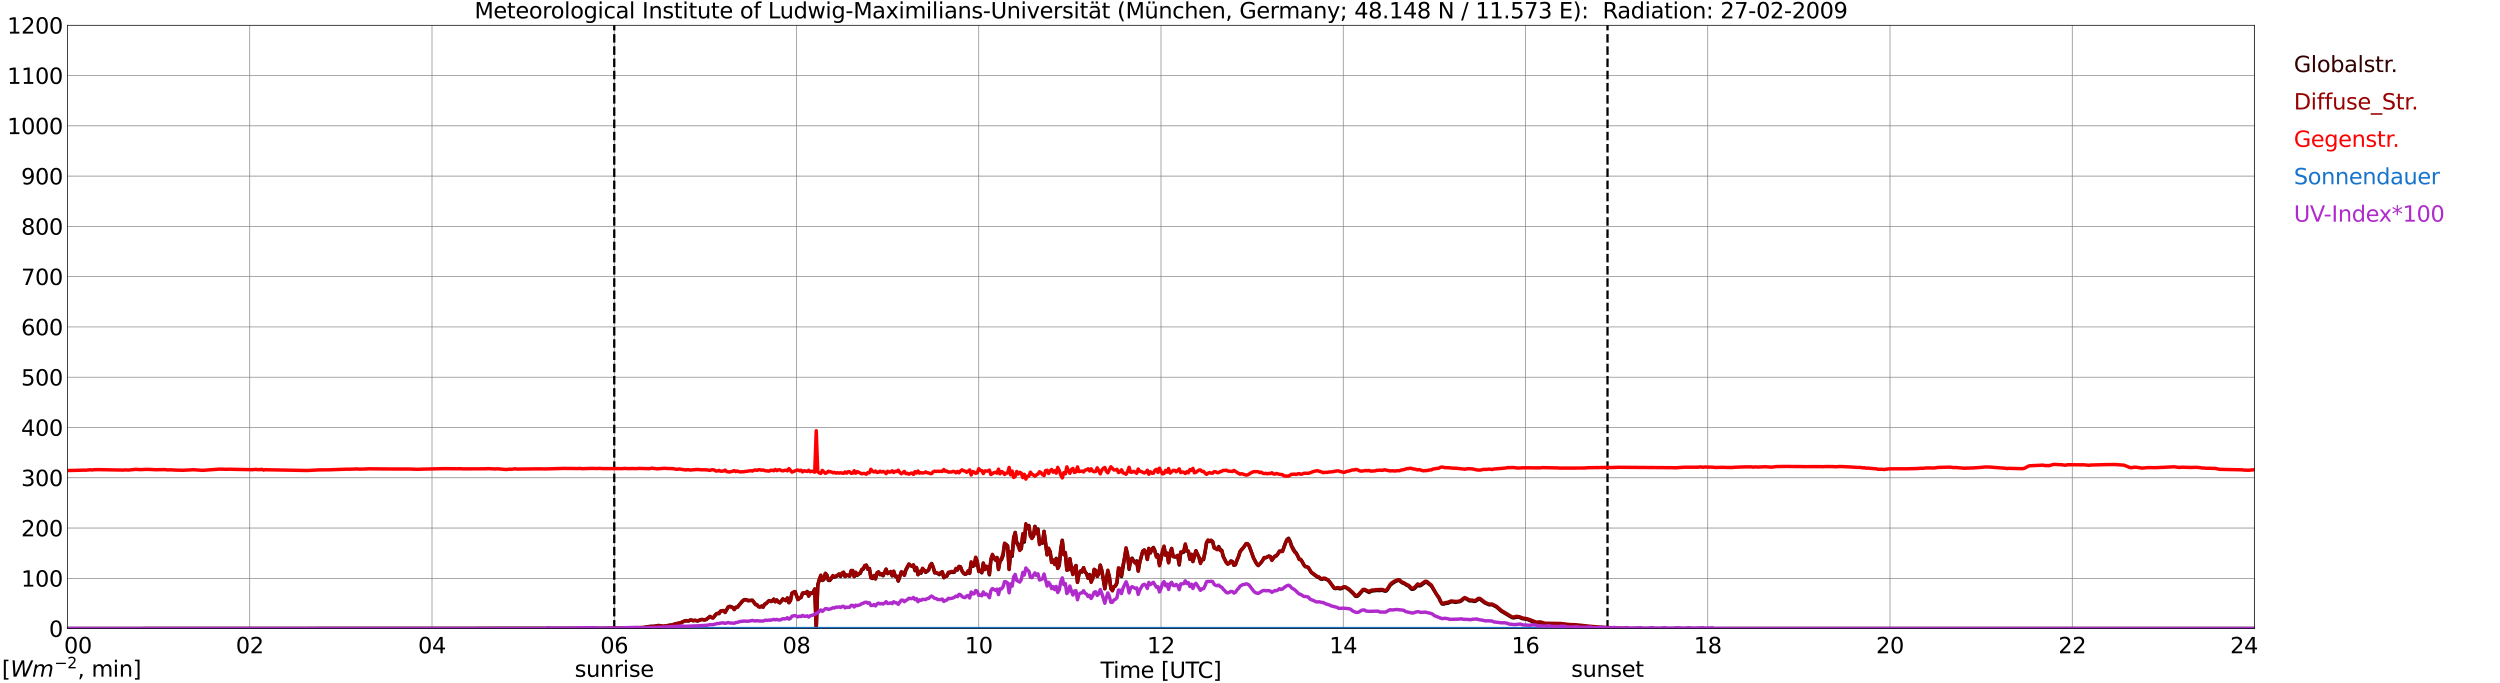 <?xml version="1.0" encoding="utf-8" standalone="no"?>
<!DOCTYPE svg PUBLIC "-//W3C//DTD SVG 1.1//EN"
  "http://www.w3.org/Graphics/SVG/1.1/DTD/svg11.dtd">
<svg xmlns:xlink="http://www.w3.org/1999/xlink" width="1085.4pt" height="296.64pt" viewBox="0 0 1085.4 296.64" xmlns="http://www.w3.org/2000/svg" version="1.1">
 <defs>
  <style type="text/css">*{stroke-linejoin: round; stroke-linecap: butt}</style>
 </defs>
 <g id="figure_1">
  <g id="patch_1">
   <path d="M 0 296.64 
L 1085.4 296.64 
L 1085.4 0 
L 0 0 
z
" style="fill: #ffffff"/>
  </g>
  <g id="axes_1">
   <g id="patch_2">
    <path d="M 29.306 272.909 
L 978.814 272.909 
L 978.814 10.976 
L 29.306 10.976 
z
" style="fill: #ffffff"/>
   </g>
   <g id="patch_3">
    <path d="M 978.814 272.909 
L 978.814 272.909 
L 978.814 10.976 
L 978.814 10.976 
z
" clip-path="url(#p5a05ef0c3a)" style="fill: #d3d3d3; opacity: 0.25; stroke: #d3d3d3; stroke-linejoin: miter"/>
   </g>
   <g id="matplotlib.axis_1">
    <g id="xtick_1">
     <g id="line2d_1">
      <path d="M 29.306 272.909 
L 29.306 10.976 
" clip-path="url(#p5a05ef0c3a)" style="fill: none; stroke: #808080; stroke-width: 0.3; stroke-linecap: square"/>
     </g>
     <g id="line2d_2"/>
     <g id="text_1">
      <!--    00 -->
      <g transform="translate(18.733 283.627) scale(0.095 -0.095)">
       <defs>
        <path id="DejaVuSans-20" transform="scale(0.016)"/>
        <path id="DejaVuSans-30" d="M 2034 4250 
Q 1547 4250 1301 3770 
Q 1056 3291 1056 2328 
Q 1056 1369 1301 889 
Q 1547 409 2034 409 
Q 2525 409 2770 889 
Q 3016 1369 3016 2328 
Q 3016 3291 2770 3770 
Q 2525 4250 2034 4250 
z
M 2034 4750 
Q 2819 4750 3233 4129 
Q 3647 3509 3647 2328 
Q 3647 1150 3233 529 
Q 2819 -91 2034 -91 
Q 1250 -91 836 529 
Q 422 1150 422 2328 
Q 422 3509 836 4129 
Q 1250 4750 2034 4750 
z
" transform="scale(0.016)"/>
       </defs>
       <use xlink:href="#DejaVuSans-20"/>
       <use xlink:href="#DejaVuSans-20" transform="translate(31.787 0)"/>
       <use xlink:href="#DejaVuSans-20" transform="translate(63.574 0)"/>
       <use xlink:href="#DejaVuSans-30" transform="translate(95.361 0)"/>
       <use xlink:href="#DejaVuSans-30" transform="translate(158.984 0)"/>
      </g>
     </g>
    </g>
    <g id="xtick_2">
     <g id="line2d_3">
      <path d="M 108.431 272.909 
L 108.431 10.976 
" clip-path="url(#p5a05ef0c3a)" style="fill: none; stroke: #808080; stroke-width: 0.3; stroke-linecap: square"/>
     </g>
     <g id="line2d_4"/>
     <g id="text_2">
      <!-- 02 -->
      <g transform="translate(102.387 283.627) scale(0.095 -0.095)">
       <defs>
        <path id="DejaVuSans-32" d="M 1228 531 
L 3431 531 
L 3431 0 
L 469 0 
L 469 531 
Q 828 903 1448 1529 
Q 2069 2156 2228 2338 
Q 2531 2678 2651 2914 
Q 2772 3150 2772 3378 
Q 2772 3750 2511 3984 
Q 2250 4219 1831 4219 
Q 1534 4219 1204 4116 
Q 875 4013 500 3803 
L 500 4441 
Q 881 4594 1212 4672 
Q 1544 4750 1819 4750 
Q 2544 4750 2975 4387 
Q 3406 4025 3406 3419 
Q 3406 3131 3298 2873 
Q 3191 2616 2906 2266 
Q 2828 2175 2409 1742 
Q 1991 1309 1228 531 
z
" transform="scale(0.016)"/>
       </defs>
       <use xlink:href="#DejaVuSans-30"/>
       <use xlink:href="#DejaVuSans-32" transform="translate(63.623 0)"/>
      </g>
     </g>
    </g>
    <g id="xtick_3">
     <g id="line2d_5">
      <path d="M 187.557 272.909 
L 187.557 10.976 
" clip-path="url(#p5a05ef0c3a)" style="fill: none; stroke: #808080; stroke-width: 0.3; stroke-linecap: square"/>
     </g>
     <g id="line2d_6"/>
     <g id="text_3">
      <!-- 04 -->
      <g transform="translate(181.513 283.627) scale(0.095 -0.095)">
       <defs>
        <path id="DejaVuSans-34" d="M 2419 4116 
L 825 1625 
L 2419 1625 
L 2419 4116 
z
M 2253 4666 
L 3047 4666 
L 3047 1625 
L 3713 1625 
L 3713 1100 
L 3047 1100 
L 3047 0 
L 2419 0 
L 2419 1100 
L 313 1100 
L 313 1709 
L 2253 4666 
z
" transform="scale(0.016)"/>
       </defs>
       <use xlink:href="#DejaVuSans-30"/>
       <use xlink:href="#DejaVuSans-34" transform="translate(63.623 0)"/>
      </g>
     </g>
    </g>
    <g id="xtick_4">
     <g id="line2d_7">
      <path d="M 266.683 272.909 
L 266.683 10.976 
" clip-path="url(#p5a05ef0c3a)" style="fill: none; stroke: #808080; stroke-width: 0.3; stroke-linecap: square"/>
     </g>
     <g id="line2d_8"/>
     <g id="text_4">
      <!-- 06 -->
      <g transform="translate(260.638 283.627) scale(0.095 -0.095)">
       <defs>
        <path id="DejaVuSans-36" d="M 2113 2584 
Q 1688 2584 1439 2293 
Q 1191 2003 1191 1497 
Q 1191 994 1439 701 
Q 1688 409 2113 409 
Q 2538 409 2786 701 
Q 3034 994 3034 1497 
Q 3034 2003 2786 2293 
Q 2538 2584 2113 2584 
z
M 3366 4563 
L 3366 3988 
Q 3128 4100 2886 4159 
Q 2644 4219 2406 4219 
Q 1781 4219 1451 3797 
Q 1122 3375 1075 2522 
Q 1259 2794 1537 2939 
Q 1816 3084 2150 3084 
Q 2853 3084 3261 2657 
Q 3669 2231 3669 1497 
Q 3669 778 3244 343 
Q 2819 -91 2113 -91 
Q 1303 -91 875 529 
Q 447 1150 447 2328 
Q 447 3434 972 4092 
Q 1497 4750 2381 4750 
Q 2619 4750 2861 4703 
Q 3103 4656 3366 4563 
z
" transform="scale(0.016)"/>
       </defs>
       <use xlink:href="#DejaVuSans-30"/>
       <use xlink:href="#DejaVuSans-36" transform="translate(63.623 0)"/>
      </g>
     </g>
    </g>
    <g id="xtick_5">
     <g id="line2d_9">
      <path d="M 345.808 272.909 
L 345.808 10.976 
" clip-path="url(#p5a05ef0c3a)" style="fill: none; stroke: #808080; stroke-width: 0.3; stroke-linecap: square"/>
     </g>
     <g id="line2d_10"/>
     <g id="text_5">
      <!-- 08 -->
      <g transform="translate(339.764 283.627) scale(0.095 -0.095)">
       <defs>
        <path id="DejaVuSans-38" d="M 2034 2216 
Q 1584 2216 1326 1975 
Q 1069 1734 1069 1313 
Q 1069 891 1326 650 
Q 1584 409 2034 409 
Q 2484 409 2743 651 
Q 3003 894 3003 1313 
Q 3003 1734 2745 1975 
Q 2488 2216 2034 2216 
z
M 1403 2484 
Q 997 2584 770 2862 
Q 544 3141 544 3541 
Q 544 4100 942 4425 
Q 1341 4750 2034 4750 
Q 2731 4750 3128 4425 
Q 3525 4100 3525 3541 
Q 3525 3141 3298 2862 
Q 3072 2584 2669 2484 
Q 3125 2378 3379 2068 
Q 3634 1759 3634 1313 
Q 3634 634 3220 271 
Q 2806 -91 2034 -91 
Q 1263 -91 848 271 
Q 434 634 434 1313 
Q 434 1759 690 2068 
Q 947 2378 1403 2484 
z
M 1172 3481 
Q 1172 3119 1398 2916 
Q 1625 2713 2034 2713 
Q 2441 2713 2670 2916 
Q 2900 3119 2900 3481 
Q 2900 3844 2670 4047 
Q 2441 4250 2034 4250 
Q 1625 4250 1398 4047 
Q 1172 3844 1172 3481 
z
" transform="scale(0.016)"/>
       </defs>
       <use xlink:href="#DejaVuSans-30"/>
       <use xlink:href="#DejaVuSans-38" transform="translate(63.623 0)"/>
      </g>
     </g>
    </g>
    <g id="xtick_6">
     <g id="line2d_11">
      <path d="M 424.934 272.909 
L 424.934 10.976 
" clip-path="url(#p5a05ef0c3a)" style="fill: none; stroke: #808080; stroke-width: 0.3; stroke-linecap: square"/>
     </g>
     <g id="line2d_12"/>
     <g id="text_6">
      <!-- 10 -->
      <g transform="translate(418.89 283.627) scale(0.095 -0.095)">
       <defs>
        <path id="DejaVuSans-31" d="M 794 531 
L 1825 531 
L 1825 4091 
L 703 3866 
L 703 4441 
L 1819 4666 
L 2450 4666 
L 2450 531 
L 3481 531 
L 3481 0 
L 794 0 
L 794 531 
z
" transform="scale(0.016)"/>
       </defs>
       <use xlink:href="#DejaVuSans-31"/>
       <use xlink:href="#DejaVuSans-30" transform="translate(63.623 0)"/>
      </g>
     </g>
    </g>
    <g id="xtick_7">
     <g id="line2d_13">
      <path d="M 504.06 272.909 
L 504.06 10.976 
" clip-path="url(#p5a05ef0c3a)" style="fill: none; stroke: #808080; stroke-width: 0.3; stroke-linecap: square"/>
     </g>
     <g id="line2d_14"/>
     <g id="text_7">
      <!-- 12 -->
      <g transform="translate(498.015 283.627) scale(0.095 -0.095)">
       <use xlink:href="#DejaVuSans-31"/>
       <use xlink:href="#DejaVuSans-32" transform="translate(63.623 0)"/>
      </g>
     </g>
    </g>
    <g id="xtick_8">
     <g id="line2d_15">
      <path d="M 583.185 272.909 
L 583.185 10.976 
" clip-path="url(#p5a05ef0c3a)" style="fill: none; stroke: #808080; stroke-width: 0.3; stroke-linecap: square"/>
     </g>
     <g id="line2d_16"/>
     <g id="text_8">
      <!-- 14 -->
      <g transform="translate(577.141 283.627) scale(0.095 -0.095)">
       <use xlink:href="#DejaVuSans-31"/>
       <use xlink:href="#DejaVuSans-34" transform="translate(63.623 0)"/>
      </g>
     </g>
    </g>
    <g id="xtick_9">
     <g id="line2d_17">
      <path d="M 662.311 272.909 
L 662.311 10.976 
" clip-path="url(#p5a05ef0c3a)" style="fill: none; stroke: #808080; stroke-width: 0.3; stroke-linecap: square"/>
     </g>
     <g id="line2d_18"/>
     <g id="text_9">
      <!-- 16 -->
      <g transform="translate(656.267 283.627) scale(0.095 -0.095)">
       <use xlink:href="#DejaVuSans-31"/>
       <use xlink:href="#DejaVuSans-36" transform="translate(63.623 0)"/>
      </g>
     </g>
    </g>
    <g id="xtick_10">
     <g id="line2d_19">
      <path d="M 741.437 272.909 
L 741.437 10.976 
" clip-path="url(#p5a05ef0c3a)" style="fill: none; stroke: #808080; stroke-width: 0.3; stroke-linecap: square"/>
     </g>
     <g id="line2d_20"/>
     <g id="text_10">
      <!-- 18 -->
      <g transform="translate(735.392 283.627) scale(0.095 -0.095)">
       <use xlink:href="#DejaVuSans-31"/>
       <use xlink:href="#DejaVuSans-38" transform="translate(63.623 0)"/>
      </g>
     </g>
    </g>
    <g id="xtick_11">
     <g id="line2d_21">
      <path d="M 820.562 272.909 
L 820.562 10.976 
" clip-path="url(#p5a05ef0c3a)" style="fill: none; stroke: #808080; stroke-width: 0.3; stroke-linecap: square"/>
     </g>
     <g id="line2d_22"/>
     <g id="text_11">
      <!-- 20 -->
      <g transform="translate(814.518 283.627) scale(0.095 -0.095)">
       <use xlink:href="#DejaVuSans-32"/>
       <use xlink:href="#DejaVuSans-30" transform="translate(63.623 0)"/>
      </g>
     </g>
    </g>
    <g id="xtick_12">
     <g id="line2d_23">
      <path d="M 899.688 272.909 
L 899.688 10.976 
" clip-path="url(#p5a05ef0c3a)" style="fill: none; stroke: #808080; stroke-width: 0.3; stroke-linecap: square"/>
     </g>
     <g id="line2d_24"/>
     <g id="text_12">
      <!-- 22 -->
      <g transform="translate(893.644 283.627) scale(0.095 -0.095)">
       <use xlink:href="#DejaVuSans-32"/>
       <use xlink:href="#DejaVuSans-32" transform="translate(63.623 0)"/>
      </g>
     </g>
    </g>
    <g id="xtick_13">
     <g id="line2d_25">
      <path d="M 978.814 272.909 
L 978.814 10.976 
" clip-path="url(#p5a05ef0c3a)" style="fill: none; stroke: #808080; stroke-width: 0.3; stroke-linecap: square"/>
     </g>
     <g id="line2d_26"/>
     <g id="text_13">
      <!-- 24    -->
      <g transform="translate(968.241 283.627) scale(0.095 -0.095)">
       <use xlink:href="#DejaVuSans-32"/>
       <use xlink:href="#DejaVuSans-34" transform="translate(63.623 0)"/>
       <use xlink:href="#DejaVuSans-20" transform="translate(127.246 0)"/>
       <use xlink:href="#DejaVuSans-20" transform="translate(159.033 0)"/>
       <use xlink:href="#DejaVuSans-20" transform="translate(190.82 0)"/>
      </g>
     </g>
    </g>
    <g id="text_14">
     <!-- Time [UTC] -->
     <g transform="translate(477.806 294.322) scale(0.095 -0.095)">
      <defs>
       <path id="DejaVuSans-54" d="M -19 4666 
L 3928 4666 
L 3928 4134 
L 2272 4134 
L 2272 0 
L 1638 0 
L 1638 4134 
L -19 4134 
L -19 4666 
z
" transform="scale(0.016)"/>
       <path id="DejaVuSans-69" d="M 603 3500 
L 1178 3500 
L 1178 0 
L 603 0 
L 603 3500 
z
M 603 4863 
L 1178 4863 
L 1178 4134 
L 603 4134 
L 603 4863 
z
" transform="scale(0.016)"/>
       <path id="DejaVuSans-6d" d="M 3328 2828 
Q 3544 3216 3844 3400 
Q 4144 3584 4550 3584 
Q 5097 3584 5394 3201 
Q 5691 2819 5691 2113 
L 5691 0 
L 5113 0 
L 5113 2094 
Q 5113 2597 4934 2840 
Q 4756 3084 4391 3084 
Q 3944 3084 3684 2787 
Q 3425 2491 3425 1978 
L 3425 0 
L 2847 0 
L 2847 2094 
Q 2847 2600 2669 2842 
Q 2491 3084 2119 3084 
Q 1678 3084 1418 2786 
Q 1159 2488 1159 1978 
L 1159 0 
L 581 0 
L 581 3500 
L 1159 3500 
L 1159 2956 
Q 1356 3278 1631 3431 
Q 1906 3584 2284 3584 
Q 2666 3584 2933 3390 
Q 3200 3197 3328 2828 
z
" transform="scale(0.016)"/>
       <path id="DejaVuSans-65" d="M 3597 1894 
L 3597 1613 
L 953 1613 
Q 991 1019 1311 708 
Q 1631 397 2203 397 
Q 2534 397 2845 478 
Q 3156 559 3463 722 
L 3463 178 
Q 3153 47 2828 -22 
Q 2503 -91 2169 -91 
Q 1331 -91 842 396 
Q 353 884 353 1716 
Q 353 2575 817 3079 
Q 1281 3584 2069 3584 
Q 2775 3584 3186 3129 
Q 3597 2675 3597 1894 
z
M 3022 2063 
Q 3016 2534 2758 2815 
Q 2500 3097 2075 3097 
Q 1594 3097 1305 2825 
Q 1016 2553 972 2059 
L 3022 2063 
z
" transform="scale(0.016)"/>
       <path id="DejaVuSans-5b" d="M 550 4863 
L 1875 4863 
L 1875 4416 
L 1125 4416 
L 1125 -397 
L 1875 -397 
L 1875 -844 
L 550 -844 
L 550 4863 
z
" transform="scale(0.016)"/>
       <path id="DejaVuSans-55" d="M 556 4666 
L 1191 4666 
L 1191 1831 
Q 1191 1081 1462 751 
Q 1734 422 2344 422 
Q 2950 422 3222 751 
Q 3494 1081 3494 1831 
L 3494 4666 
L 4128 4666 
L 4128 1753 
Q 4128 841 3676 375 
Q 3225 -91 2344 -91 
Q 1459 -91 1007 375 
Q 556 841 556 1753 
L 556 4666 
z
" transform="scale(0.016)"/>
       <path id="DejaVuSans-43" d="M 4122 4306 
L 4122 3641 
Q 3803 3938 3442 4084 
Q 3081 4231 2675 4231 
Q 1875 4231 1450 3742 
Q 1025 3253 1025 2328 
Q 1025 1406 1450 917 
Q 1875 428 2675 428 
Q 3081 428 3442 575 
Q 3803 722 4122 1019 
L 4122 359 
Q 3791 134 3420 21 
Q 3050 -91 2638 -91 
Q 1578 -91 968 557 
Q 359 1206 359 2328 
Q 359 3453 968 4101 
Q 1578 4750 2638 4750 
Q 3056 4750 3426 4639 
Q 3797 4528 4122 4306 
z
" transform="scale(0.016)"/>
       <path id="DejaVuSans-5d" d="M 1947 4863 
L 1947 -844 
L 622 -844 
L 622 -397 
L 1369 -397 
L 1369 4416 
L 622 4416 
L 622 4863 
L 1947 4863 
z
" transform="scale(0.016)"/>
      </defs>
      <use xlink:href="#DejaVuSans-54"/>
      <use xlink:href="#DejaVuSans-69" transform="translate(57.959 0)"/>
      <use xlink:href="#DejaVuSans-6d" transform="translate(85.742 0)"/>
      <use xlink:href="#DejaVuSans-65" transform="translate(183.154 0)"/>
      <use xlink:href="#DejaVuSans-20" transform="translate(244.678 0)"/>
      <use xlink:href="#DejaVuSans-5b" transform="translate(276.465 0)"/>
      <use xlink:href="#DejaVuSans-55" transform="translate(315.479 0)"/>
      <use xlink:href="#DejaVuSans-54" transform="translate(388.672 0)"/>
      <use xlink:href="#DejaVuSans-43" transform="translate(443.881 0)"/>
      <use xlink:href="#DejaVuSans-5d" transform="translate(513.705 0)"/>
     </g>
    </g>
   </g>
   <g id="matplotlib.axis_2">
    <g id="ytick_1">
     <g id="line2d_27">
      <path d="M 29.306 272.909 
L 978.814 272.909 
" clip-path="url(#p5a05ef0c3a)" style="fill: none; stroke: #808080; stroke-width: 0.3; stroke-linecap: square"/>
     </g>
     <g id="line2d_28"/>
     <g id="text_15">
      <!-- 0 -->
      <g transform="translate(21.261 276.518) scale(0.095 -0.095)">
       <use xlink:href="#DejaVuSans-30"/>
      </g>
     </g>
    </g>
    <g id="ytick_2">
     <g id="line2d_29">
      <path d="M 29.306 251.081 
L 978.814 251.081 
" clip-path="url(#p5a05ef0c3a)" style="fill: none; stroke: #808080; stroke-width: 0.3; stroke-linecap: square"/>
     </g>
     <g id="line2d_30"/>
     <g id="text_16">
      <!-- 100 -->
      <g transform="translate(9.173 254.69) scale(0.095 -0.095)">
       <use xlink:href="#DejaVuSans-31"/>
       <use xlink:href="#DejaVuSans-30" transform="translate(63.623 0)"/>
       <use xlink:href="#DejaVuSans-30" transform="translate(127.246 0)"/>
      </g>
     </g>
    </g>
    <g id="ytick_3">
     <g id="line2d_31">
      <path d="M 29.306 229.253 
L 978.814 229.253 
" clip-path="url(#p5a05ef0c3a)" style="fill: none; stroke: #808080; stroke-width: 0.3; stroke-linecap: square"/>
     </g>
     <g id="line2d_32"/>
     <g id="text_17">
      <!-- 200 -->
      <g transform="translate(9.173 232.863) scale(0.095 -0.095)">
       <use xlink:href="#DejaVuSans-32"/>
       <use xlink:href="#DejaVuSans-30" transform="translate(63.623 0)"/>
       <use xlink:href="#DejaVuSans-30" transform="translate(127.246 0)"/>
      </g>
     </g>
    </g>
    <g id="ytick_4">
     <g id="line2d_33">
      <path d="M 29.306 207.426 
L 978.814 207.426 
" clip-path="url(#p5a05ef0c3a)" style="fill: none; stroke: #808080; stroke-width: 0.3; stroke-linecap: square"/>
     </g>
     <g id="line2d_34"/>
     <g id="text_18">
      <!-- 300 -->
      <g transform="translate(9.173 211.035) scale(0.095 -0.095)">
       <defs>
        <path id="DejaVuSans-33" d="M 2597 2516 
Q 3050 2419 3304 2112 
Q 3559 1806 3559 1356 
Q 3559 666 3084 287 
Q 2609 -91 1734 -91 
Q 1441 -91 1130 -33 
Q 819 25 488 141 
L 488 750 
Q 750 597 1062 519 
Q 1375 441 1716 441 
Q 2309 441 2620 675 
Q 2931 909 2931 1356 
Q 2931 1769 2642 2001 
Q 2353 2234 1838 2234 
L 1294 2234 
L 1294 2753 
L 1863 2753 
Q 2328 2753 2575 2939 
Q 2822 3125 2822 3475 
Q 2822 3834 2567 4026 
Q 2313 4219 1838 4219 
Q 1578 4219 1281 4162 
Q 984 4106 628 3988 
L 628 4550 
Q 988 4650 1302 4700 
Q 1616 4750 1894 4750 
Q 2613 4750 3031 4423 
Q 3450 4097 3450 3541 
Q 3450 3153 3228 2886 
Q 3006 2619 2597 2516 
z
" transform="scale(0.016)"/>
       </defs>
       <use xlink:href="#DejaVuSans-33"/>
       <use xlink:href="#DejaVuSans-30" transform="translate(63.623 0)"/>
       <use xlink:href="#DejaVuSans-30" transform="translate(127.246 0)"/>
      </g>
     </g>
    </g>
    <g id="ytick_5">
     <g id="line2d_35">
      <path d="M 29.306 185.598 
L 978.814 185.598 
" clip-path="url(#p5a05ef0c3a)" style="fill: none; stroke: #808080; stroke-width: 0.3; stroke-linecap: square"/>
     </g>
     <g id="line2d_36"/>
     <g id="text_19">
      <!-- 400 -->
      <g transform="translate(9.173 189.207) scale(0.095 -0.095)">
       <use xlink:href="#DejaVuSans-34"/>
       <use xlink:href="#DejaVuSans-30" transform="translate(63.623 0)"/>
       <use xlink:href="#DejaVuSans-30" transform="translate(127.246 0)"/>
      </g>
     </g>
    </g>
    <g id="ytick_6">
     <g id="line2d_37">
      <path d="M 29.306 163.77 
L 978.814 163.77 
" clip-path="url(#p5a05ef0c3a)" style="fill: none; stroke: #808080; stroke-width: 0.3; stroke-linecap: square"/>
     </g>
     <g id="line2d_38"/>
     <g id="text_20">
      <!-- 500 -->
      <g transform="translate(9.173 167.379) scale(0.095 -0.095)">
       <defs>
        <path id="DejaVuSans-35" d="M 691 4666 
L 3169 4666 
L 3169 4134 
L 1269 4134 
L 1269 2991 
Q 1406 3038 1543 3061 
Q 1681 3084 1819 3084 
Q 2600 3084 3056 2656 
Q 3513 2228 3513 1497 
Q 3513 744 3044 326 
Q 2575 -91 1722 -91 
Q 1428 -91 1123 -41 
Q 819 9 494 109 
L 494 744 
Q 775 591 1075 516 
Q 1375 441 1709 441 
Q 2250 441 2565 725 
Q 2881 1009 2881 1497 
Q 2881 1984 2565 2268 
Q 2250 2553 1709 2553 
Q 1456 2553 1204 2497 
Q 953 2441 691 2322 
L 691 4666 
z
" transform="scale(0.016)"/>
       </defs>
       <use xlink:href="#DejaVuSans-35"/>
       <use xlink:href="#DejaVuSans-30" transform="translate(63.623 0)"/>
       <use xlink:href="#DejaVuSans-30" transform="translate(127.246 0)"/>
      </g>
     </g>
    </g>
    <g id="ytick_7">
     <g id="line2d_39">
      <path d="M 29.306 141.942 
L 978.814 141.942 
" clip-path="url(#p5a05ef0c3a)" style="fill: none; stroke: #808080; stroke-width: 0.3; stroke-linecap: square"/>
     </g>
     <g id="line2d_40"/>
     <g id="text_21">
      <!-- 600 -->
      <g transform="translate(9.173 145.551) scale(0.095 -0.095)">
       <use xlink:href="#DejaVuSans-36"/>
       <use xlink:href="#DejaVuSans-30" transform="translate(63.623 0)"/>
       <use xlink:href="#DejaVuSans-30" transform="translate(127.246 0)"/>
      </g>
     </g>
    </g>
    <g id="ytick_8">
     <g id="line2d_41">
      <path d="M 29.306 120.114 
L 978.814 120.114 
" clip-path="url(#p5a05ef0c3a)" style="fill: none; stroke: #808080; stroke-width: 0.3; stroke-linecap: square"/>
     </g>
     <g id="line2d_42"/>
     <g id="text_22">
      <!-- 700 -->
      <g transform="translate(9.173 123.724) scale(0.095 -0.095)">
       <defs>
        <path id="DejaVuSans-37" d="M 525 4666 
L 3525 4666 
L 3525 4397 
L 1831 0 
L 1172 0 
L 2766 4134 
L 525 4134 
L 525 4666 
z
" transform="scale(0.016)"/>
       </defs>
       <use xlink:href="#DejaVuSans-37"/>
       <use xlink:href="#DejaVuSans-30" transform="translate(63.623 0)"/>
       <use xlink:href="#DejaVuSans-30" transform="translate(127.246 0)"/>
      </g>
     </g>
    </g>
    <g id="ytick_9">
     <g id="line2d_43">
      <path d="M 29.306 98.287 
L 978.814 98.287 
" clip-path="url(#p5a05ef0c3a)" style="fill: none; stroke: #808080; stroke-width: 0.3; stroke-linecap: square"/>
     </g>
     <g id="line2d_44"/>
     <g id="text_23">
      <!-- 800 -->
      <g transform="translate(9.173 101.896) scale(0.095 -0.095)">
       <use xlink:href="#DejaVuSans-38"/>
       <use xlink:href="#DejaVuSans-30" transform="translate(63.623 0)"/>
       <use xlink:href="#DejaVuSans-30" transform="translate(127.246 0)"/>
      </g>
     </g>
    </g>
    <g id="ytick_10">
     <g id="line2d_45">
      <path d="M 29.306 76.459 
L 978.814 76.459 
" clip-path="url(#p5a05ef0c3a)" style="fill: none; stroke: #808080; stroke-width: 0.3; stroke-linecap: square"/>
     </g>
     <g id="line2d_46"/>
     <g id="text_24">
      <!-- 900 -->
      <g transform="translate(9.173 80.068) scale(0.095 -0.095)">
       <defs>
        <path id="DejaVuSans-39" d="M 703 97 
L 703 672 
Q 941 559 1184 500 
Q 1428 441 1663 441 
Q 2288 441 2617 861 
Q 2947 1281 2994 2138 
Q 2813 1869 2534 1725 
Q 2256 1581 1919 1581 
Q 1219 1581 811 2004 
Q 403 2428 403 3163 
Q 403 3881 828 4315 
Q 1253 4750 1959 4750 
Q 2769 4750 3195 4129 
Q 3622 3509 3622 2328 
Q 3622 1225 3098 567 
Q 2575 -91 1691 -91 
Q 1453 -91 1209 -44 
Q 966 3 703 97 
z
M 1959 2075 
Q 2384 2075 2632 2365 
Q 2881 2656 2881 3163 
Q 2881 3666 2632 3958 
Q 2384 4250 1959 4250 
Q 1534 4250 1286 3958 
Q 1038 3666 1038 3163 
Q 1038 2656 1286 2365 
Q 1534 2075 1959 2075 
z
" transform="scale(0.016)"/>
       </defs>
       <use xlink:href="#DejaVuSans-39"/>
       <use xlink:href="#DejaVuSans-30" transform="translate(63.623 0)"/>
       <use xlink:href="#DejaVuSans-30" transform="translate(127.246 0)"/>
      </g>
     </g>
    </g>
    <g id="ytick_11">
     <g id="line2d_47">
      <path d="M 29.306 54.631 
L 978.814 54.631 
" clip-path="url(#p5a05ef0c3a)" style="fill: none; stroke: #808080; stroke-width: 0.3; stroke-linecap: square"/>
     </g>
     <g id="line2d_48"/>
     <g id="text_25">
      <!-- 1000 -->
      <g transform="translate(3.128 58.24) scale(0.095 -0.095)">
       <use xlink:href="#DejaVuSans-31"/>
       <use xlink:href="#DejaVuSans-30" transform="translate(63.623 0)"/>
       <use xlink:href="#DejaVuSans-30" transform="translate(127.246 0)"/>
       <use xlink:href="#DejaVuSans-30" transform="translate(190.869 0)"/>
      </g>
     </g>
    </g>
    <g id="ytick_12">
     <g id="line2d_49">
      <path d="M 29.306 32.803 
L 978.814 32.803 
" clip-path="url(#p5a05ef0c3a)" style="fill: none; stroke: #808080; stroke-width: 0.3; stroke-linecap: square"/>
     </g>
     <g id="line2d_50"/>
     <g id="text_26">
      <!-- 1100 -->
      <g transform="translate(3.128 36.413) scale(0.095 -0.095)">
       <use xlink:href="#DejaVuSans-31"/>
       <use xlink:href="#DejaVuSans-31" transform="translate(63.623 0)"/>
       <use xlink:href="#DejaVuSans-30" transform="translate(127.246 0)"/>
       <use xlink:href="#DejaVuSans-30" transform="translate(190.869 0)"/>
      </g>
     </g>
    </g>
    <g id="ytick_13">
     <g id="line2d_51">
      <path d="M 29.306 10.976 
L 978.814 10.976 
" clip-path="url(#p5a05ef0c3a)" style="fill: none; stroke: #808080; stroke-width: 0.3; stroke-linecap: square"/>
     </g>
     <g id="line2d_52"/>
     <g id="text_27">
      <!-- 1200 -->
      <g transform="translate(3.128 14.585) scale(0.095 -0.095)">
       <use xlink:href="#DejaVuSans-31"/>
       <use xlink:href="#DejaVuSans-32" transform="translate(63.623 0)"/>
       <use xlink:href="#DejaVuSans-30" transform="translate(127.246 0)"/>
       <use xlink:href="#DejaVuSans-30" transform="translate(190.869 0)"/>
      </g>
     </g>
    </g>
   </g>
   <g id="line2d_53">
    <path d="M 266.683 272.909 
L 266.683 10.976 
" clip-path="url(#p5a05ef0c3a)" style="fill: none; stroke-dasharray: 3.7,1.6; stroke-dashoffset: 0; stroke: #000000"/>
   </g>
   <g id="line2d_54">
    <path d="M 697.918 272.909 
L 697.918 10.976 
" clip-path="url(#p5a05ef0c3a)" style="fill: none; stroke-dasharray: 3.7,1.6; stroke-dashoffset: 0; stroke: #000000"/>
   </g>
   <g id="line2d_55">
    <path d="M 29.306 272.909 
L 262.067 272.815 
L 264.045 272.776 
L 271.298 272.734 
L 272.617 272.651 
L 275.255 272.57 
L 278.552 272.448 
L 279.211 272.448 
L 281.849 271.996 
L 284.486 271.874 
L 285.145 271.669 
L 285.805 271.588 
L 286.464 271.628 
L 287.783 271.916 
L 288.442 271.874 
L 289.761 271.628 
L 291.08 271.422 
L 291.739 271.383 
L 292.399 271.095 
L 295.696 270.318 
L 297.014 269.704 
L 297.674 269.499 
L 298.992 269.58 
L 299.652 269.211 
L 300.311 269.253 
L 300.971 269.499 
L 301.63 269.336 
L 302.949 269.58 
L 304.267 269.008 
L 304.927 268.967 
L 305.586 269.089 
L 306.246 269.089 
L 306.905 268.762 
L 308.224 267.655 
L 308.883 268.065 
L 309.543 268.27 
L 310.202 267.574 
L 310.861 266.631 
L 311.521 266.304 
L 312.18 266.387 
L 312.839 265.321 
L 313.499 265.116 
L 314.158 265.075 
L 314.818 265.813 
L 316.136 263.56 
L 316.796 263.233 
L 318.114 263.684 
L 318.774 264.584 
L 319.433 263.643 
L 320.093 263.643 
L 322.071 261.227 
L 322.73 260.572 
L 323.39 260.284 
L 324.049 260.367 
L 324.708 260.694 
L 326.686 260.611 
L 328.005 262.331 
L 328.665 262.536 
L 329.324 263.355 
L 329.983 263.518 
L 330.643 263.11 
L 331.302 263.518 
L 331.961 262.331 
L 332.621 262.004 
L 333.94 260.735 
L 334.599 261.021 
L 335.258 260.938 
L 335.918 260.12 
L 336.577 261.185 
L 337.236 260.489 
L 337.896 261.227 
L 338.555 261.718 
L 339.215 260.98 
L 339.874 260.039 
L 341.193 260.775 
L 341.852 259.629 
L 342.512 261.595 
L 343.171 260.735 
L 343.83 257.581 
L 344.49 257.132 
L 345.149 256.844 
L 346.468 260.284 
L 347.127 259.751 
L 347.787 259.384 
L 348.446 257.581 
L 349.105 257.418 
L 349.765 257.581 
L 350.424 256.844 
L 351.083 258.769 
L 351.743 257.418 
L 352.402 257.623 
L 353.062 257.132 
L 353.721 255.781 
L 354.38 272.909 
L 355.04 254.152 
L 355.699 251.777 
L 356.359 250.016 
L 357.018 252.024 
L 357.677 251.655 
L 358.337 249.075 
L 358.996 249.73 
L 359.655 251.983 
L 360.315 251.983 
L 361.634 250.262 
L 362.293 250.59 
L 362.952 250.385 
L 364.271 249.402 
L 364.93 250.304 
L 365.59 248.992 
L 366.249 248.584 
L 366.909 250.304 
L 367.568 249.688 
L 368.887 250.138 
L 369.546 247.888 
L 370.206 247.805 
L 370.865 250.343 
L 371.524 248.584 
L 372.184 249.811 
L 372.843 249.239 
L 373.502 248.951 
L 374.162 247.436 
L 374.821 247.108 
L 375.481 245.594 
L 376.14 245.43 
L 376.799 247.191 
L 377.459 246.822 
L 378.118 250.754 
L 378.777 251.164 
L 379.437 250.016 
L 380.096 251.328 
L 380.756 248.87 
L 381.415 248.501 
L 382.074 249.525 
L 382.734 249.402 
L 383.393 249.974 
L 384.712 247.191 
L 385.371 248.992 
L 386.69 248.46 
L 387.349 250.016 
L 388.009 248.051 
L 388.668 250.221 
L 389.328 250.262 
L 389.987 252.31 
L 391.306 248.501 
L 391.965 248.584 
L 392.624 249.771 
L 393.284 247.641 
L 394.603 245.102 
L 395.262 245.594 
L 395.921 245.838 
L 396.581 245.43 
L 397.24 247.763 
L 397.899 246.534 
L 398.559 249.444 
L 399.218 248.254 
L 399.878 248.87 
L 400.537 246.945 
L 401.196 247.558 
L 401.856 248.501 
L 402.515 248.091 
L 403.175 247.519 
L 403.834 245.552 
L 404.493 244.814 
L 405.153 246.29 
L 405.812 248.706 
L 406.471 248.748 
L 407.131 248.992 
L 407.79 249.483 
L 409.109 248.254 
L 409.768 250.795 
L 410.428 250.304 
L 411.087 250.138 
L 411.746 248.828 
L 412.406 248.706 
L 413.065 248.337 
L 413.725 248.542 
L 414.384 248.418 
L 415.043 247.028 
L 415.703 247.477 
L 416.362 246.043 
L 417.022 246.207 
L 417.681 247.927 
L 418.34 248.87 
L 419 249.361 
L 419.659 249.114 
L 420.318 248.01 
L 420.978 248.951 
L 421.637 244.487 
L 422.297 245.879 
L 422.956 245.594 
L 423.615 242.153 
L 424.275 243.915 
L 424.934 247.927 
L 425.593 248.051 
L 426.253 248.706 
L 426.912 244.611 
L 427.572 247.314 
L 428.231 245.879 
L 428.89 246.126 
L 429.55 249.566 
L 430.209 243.299 
L 430.869 241.252 
L 431.528 242.317 
L 432.187 243.094 
L 432.847 242.031 
L 433.506 247.067 
L 434.165 243.627 
L 434.825 243.013 
L 435.484 241.293 
L 436.144 236.419 
L 436.803 236.38 
L 437.462 236.952 
L 438.122 247.028 
L 438.781 239.615 
L 439.44 241.54 
L 440.1 233.922 
L 440.759 231.137 
L 441.419 235.601 
L 442.078 236.092 
L 442.737 238.386 
L 443.397 238.264 
L 444.056 232.324 
L 444.716 235.354 
L 445.375 228.31 
L 446.034 229.458 
L 446.694 228.147 
L 447.353 232.324 
L 448.012 233.636 
L 448.672 232.776 
L 449.331 228.598 
L 449.991 231.096 
L 450.65 229.622 
L 451.309 235.684 
L 451.969 235.479 
L 452.628 235.847 
L 453.287 230.727 
L 454.606 240.802 
L 455.266 238.467 
L 455.925 239.41 
L 456.584 244.12 
L 457.244 243.177 
L 457.903 244.856 
L 458.563 242.4 
L 459.222 246.781 
L 459.881 245.552 
L 460.541 238.55 
L 461.2 234.536 
L 461.859 240.639 
L 462.519 240.023 
L 463.178 247.394 
L 463.838 247.394 
L 464.497 242.686 
L 465.156 246.659 
L 465.816 249.361 
L 466.475 246.659 
L 467.134 245.511 
L 467.794 252.76 
L 468.453 249.197 
L 469.113 248.132 
L 469.772 248.379 
L 470.431 246.534 
L 471.091 248.296 
L 471.75 249.114 
L 472.409 250.998 
L 473.069 249.444 
L 473.728 252.31 
L 474.388 251.203 
L 475.047 247.355 
L 475.706 247.682 
L 476.366 250.304 
L 477.025 249.197 
L 477.685 245.347 
L 478.344 247.558 
L 479.003 251.164 
L 479.663 255.586 
L 480.981 248.051 
L 481.641 250.385 
L 482.3 255.464 
L 482.96 256.241 
L 483.619 254.643 
L 484.278 254.438 
L 484.938 253.211 
L 485.597 247.394 
L 486.256 247.394 
L 486.916 250.343 
L 488.894 238.303 
L 489.553 241.13 
L 490.213 247.191 
L 490.872 243.013 
L 491.532 242.317 
L 492.191 243.588 
L 492.85 243.915 
L 493.51 243.505 
L 494.169 247.763 
L 494.828 244.12 
L 496.147 239.368 
L 496.807 238.794 
L 497.466 239.615 
L 498.125 242.85 
L 498.785 238.181 
L 499.444 240.106 
L 500.103 238.386 
L 500.763 237.69 
L 501.422 239.082 
L 502.082 241.499 
L 502.741 240.883 
L 503.4 245.144 
L 504.06 242.686 
L 504.719 239.779 
L 505.379 237.443 
L 506.038 240.966 
L 506.697 240.187 
L 507.357 244.201 
L 508.016 240.065 
L 508.675 238.1 
L 509.335 241.54 
L 509.994 241.868 
L 510.654 241.785 
L 511.313 241.374 
L 511.972 245.308 
L 512.632 240.065 
L 513.95 239.737 
L 514.61 236.666 
L 515.269 239.288 
L 515.929 239.368 
L 516.588 242.808 
L 517.247 240.802 
L 517.907 243.832 
L 519.226 239.163 
L 520.544 241.907 
L 521.204 244.159 
L 521.863 242.808 
L 522.522 243.013 
L 523.182 239.859 
L 523.841 235.684 
L 524.501 234.741 
L 525.16 235.151 
L 525.819 234.619 
L 526.479 235.151 
L 527.138 237.648 
L 527.797 238.1 
L 528.457 238.345 
L 529.116 237.279 
L 529.776 238.508 
L 530.435 238.919 
L 531.094 241.54 
L 532.413 244.201 
L 533.073 244.814 
L 533.732 244.448 
L 534.391 243.546 
L 535.051 243.751 
L 535.71 245.43 
L 536.369 245.225 
L 537.029 243.26 
L 537.688 241.785 
L 538.348 239.654 
L 539.007 238.713 
L 539.666 238.017 
L 540.985 236.133 
L 541.644 236.175 
L 542.304 236.952 
L 544.282 242.317 
L 545.601 244.814 
L 546.26 245.552 
L 547.579 244.159 
L 548.238 243.219 
L 548.898 242.071 
L 549.557 242.153 
L 550.876 241.416 
L 551.535 241.621 
L 552.195 243.094 
L 552.854 242.153 
L 553.513 241.416 
L 554.173 241.171 
L 554.832 240.351 
L 555.491 239.246 
L 556.81 239.205 
L 558.129 235.601 
L 558.788 234.167 
L 559.448 233.676 
L 560.107 234.946 
L 560.766 236.952 
L 562.085 239.288 
L 562.745 240.023 
L 563.404 241.211 
L 564.063 242.686 
L 564.723 242.85 
L 565.382 243.832 
L 566.042 245.144 
L 566.701 246.004 
L 567.36 246.085 
L 568.02 246.454 
L 569.338 248.584 
L 571.976 250.59 
L 572.635 250.754 
L 573.295 251.367 
L 573.954 251.531 
L 574.613 251.286 
L 575.273 251.328 
L 576.592 251.941 
L 577.251 252.637 
L 579.229 255.381 
L 579.889 255.586 
L 580.548 255.381 
L 581.867 255.667 
L 582.526 255.503 
L 583.185 255.134 
L 583.845 254.971 
L 584.504 255.259 
L 585.823 256.158 
L 587.801 258.042 
L 588.46 258.863 
L 589.12 258.943 
L 589.779 258.535 
L 591.757 256.283 
L 592.417 256.2 
L 594.395 257.223 
L 595.054 256.815 
L 595.714 256.61 
L 597.692 256.363 
L 599.011 256.405 
L 600.329 256.283 
L 600.989 256.61 
L 601.648 256.691 
L 602.307 256.158 
L 603.626 254.03 
L 604.945 253.006 
L 606.264 252.268 
L 606.923 252.063 
L 607.582 251.983 
L 608.242 252.637 
L 608.901 253.128 
L 609.561 253.292 
L 610.879 254.194 
L 611.539 254.399 
L 612.198 255.217 
L 612.858 255.831 
L 613.517 255.831 
L 614.176 255.503 
L 615.495 254.03 
L 616.154 254.399 
L 616.814 254.235 
L 618.792 252.843 
L 619.451 252.843 
L 621.429 254.399 
L 624.067 258.699 
L 624.726 259.598 
L 625.386 261.115 
L 626.045 262.178 
L 626.705 262.342 
L 627.364 262.056 
L 628.683 261.892 
L 630.001 261.279 
L 630.661 261.279 
L 631.98 261.523 
L 633.958 261.155 
L 634.617 260.788 
L 635.276 260.131 
L 635.936 259.762 
L 636.595 260.009 
L 637.914 260.869 
L 639.233 260.91 
L 639.892 261.115 
L 640.552 261.074 
L 641.87 260.172 
L 642.53 260.172 
L 644.508 261.687 
L 646.486 262.589 
L 647.805 262.547 
L 649.783 263.612 
L 651.761 265.332 
L 656.377 268.076 
L 657.036 268.281 
L 659.014 267.912 
L 659.674 268.076 
L 660.992 268.609 
L 662.97 268.895 
L 664.949 269.715 
L 666.267 270.329 
L 667.586 270.451 
L 668.246 270.37 
L 668.905 270.412 
L 670.883 270.942 
L 672.861 270.984 
L 677.477 270.984 
L 679.455 271.272 
L 682.092 271.516 
L 683.411 271.516 
L 684.73 271.599 
L 686.708 271.885 
L 688.027 272.049 
L 690.664 272.295 
L 693.302 272.54 
L 695.939 272.787 
L 699.236 272.909 
L 978.154 272.909 
L 978.154 272.909 
" clip-path="url(#p5a05ef0c3a)" style="fill: none; stroke: #330000; stroke-width: 1.5; stroke-linecap: square"/>
   </g>
   <g id="line2d_56">
    <path d="M 29.306 272.909 
L 266.683 272.817 
L 268.661 272.773 
L 273.936 272.691 
L 278.552 272.481 
L 279.211 272.522 
L 282.508 271.977 
L 283.827 271.977 
L 284.486 271.894 
L 285.145 271.682 
L 285.805 271.599 
L 286.464 271.641 
L 287.783 271.894 
L 289.102 271.726 
L 290.42 271.514 
L 291.739 271.348 
L 293.058 270.927 
L 293.717 270.717 
L 295.036 270.549 
L 297.674 269.416 
L 298.992 269.584 
L 299.652 269.165 
L 300.311 269.248 
L 300.971 269.458 
L 301.63 269.29 
L 302.949 269.584 
L 304.267 269.039 
L 304.927 268.954 
L 305.586 269.122 
L 306.246 269.122 
L 307.564 268.24 
L 308.224 267.653 
L 308.883 268.115 
L 309.543 268.283 
L 310.861 266.646 
L 311.521 266.31 
L 312.18 266.352 
L 312.839 265.345 
L 313.499 265.177 
L 314.158 265.177 
L 314.818 265.933 
L 316.136 263.582 
L 316.796 263.329 
L 318.114 263.791 
L 318.774 264.673 
L 319.433 263.75 
L 320.093 263.708 
L 322.73 260.644 
L 323.39 260.391 
L 324.049 260.434 
L 324.708 260.812 
L 325.368 260.812 
L 326.027 260.685 
L 326.686 260.685 
L 328.005 262.532 
L 328.665 262.658 
L 329.324 263.455 
L 329.983 263.54 
L 330.643 263.246 
L 331.302 263.665 
L 331.961 262.364 
L 332.621 262.113 
L 333.28 261.314 
L 333.94 260.812 
L 334.599 261.189 
L 335.258 260.936 
L 335.918 260.181 
L 336.577 261.272 
L 337.236 260.517 
L 337.896 261.358 
L 338.555 261.735 
L 339.874 260.054 
L 340.533 260.476 
L 341.193 260.727 
L 341.852 259.635 
L 342.512 261.692 
L 343.171 260.768 
L 343.83 257.538 
L 344.49 257.116 
L 345.149 256.865 
L 346.468 260.308 
L 347.127 259.635 
L 347.787 259.384 
L 348.446 257.453 
L 349.105 257.411 
L 349.765 257.579 
L 350.424 256.78 
L 351.083 258.797 
L 351.743 257.411 
L 352.402 257.706 
L 353.062 257.16 
L 353.721 255.689 
L 354.38 272.909 
L 355.04 253.892 
L 355.699 251.544 
L 356.359 249.695 
L 357.018 251.921 
L 357.677 251.459 
L 358.337 248.857 
L 358.996 249.612 
L 359.655 251.795 
L 360.315 251.795 
L 361.634 249.863 
L 362.293 250.367 
L 363.612 249.695 
L 364.271 249.149 
L 364.93 250.073 
L 365.59 248.772 
L 366.249 248.394 
L 366.909 250.284 
L 367.568 249.612 
L 368.227 249.78 
L 368.887 250.073 
L 369.546 247.68 
L 370.206 247.68 
L 370.865 250.326 
L 371.524 248.436 
L 372.184 249.527 
L 373.502 248.689 
L 374.162 247.178 
L 374.821 246.757 
L 375.481 245.541 
L 376.14 245.329 
L 376.799 247.178 
L 377.459 246.842 
L 378.118 250.871 
L 378.777 250.871 
L 379.437 249.822 
L 380.096 251.291 
L 380.756 248.689 
L 381.415 248.226 
L 382.074 249.276 
L 382.734 249.066 
L 383.393 249.822 
L 384.712 247.052 
L 385.371 249.025 
L 386.69 248.102 
L 387.349 249.863 
L 388.009 248.016 
L 388.668 250.031 
L 389.328 250.158 
L 389.987 252.131 
L 391.306 248.226 
L 391.965 248.479 
L 392.624 249.654 
L 393.284 247.22 
L 394.603 244.827 
L 395.262 245.415 
L 395.921 245.751 
L 396.581 245.205 
L 397.24 247.471 
L 397.899 246.338 
L 398.559 249.527 
L 399.218 248.016 
L 399.878 248.562 
L 400.537 246.715 
L 401.856 248.311 
L 403.175 247.388 
L 403.834 245.415 
L 404.493 244.616 
L 405.153 246.211 
L 405.812 248.647 
L 406.471 248.521 
L 407.79 249.234 
L 408.45 248.562 
L 409.109 248.27 
L 409.768 250.786 
L 410.428 250.116 
L 411.087 249.948 
L 411.746 248.436 
L 412.406 248.353 
L 413.065 248.102 
L 413.725 248.27 
L 414.384 248.143 
L 415.043 246.757 
L 415.703 247.303 
L 416.362 245.875 
L 417.022 246.087 
L 417.681 247.89 
L 418.34 248.857 
L 419 249.234 
L 419.659 248.981 
L 420.318 247.807 
L 420.978 248.815 
L 421.637 243.904 
L 422.297 245.583 
L 422.956 245.373 
L 423.615 241.931 
L 424.275 243.736 
L 424.934 248.102 
L 425.593 247.68 
L 426.253 248.394 
L 426.912 244.406 
L 427.572 247.22 
L 428.231 246.002 
L 428.89 246.002 
L 429.55 249.276 
L 430.209 242.645 
L 430.869 240.671 
L 432.187 243.19 
L 432.847 242.099 
L 433.506 247.303 
L 434.165 243.4 
L 434.825 242.267 
L 435.484 240.545 
L 436.144 235.802 
L 436.803 236.389 
L 437.462 237.356 
L 438.122 247.261 
L 438.781 239.495 
L 439.44 240.796 
L 440.1 233.2 
L 440.759 231.268 
L 441.419 235.802 
L 442.078 237.103 
L 442.737 238.993 
L 443.397 238.152 
L 444.056 231.687 
L 444.716 234.669 
L 445.375 227.365 
L 446.034 228.959 
L 446.694 228.413 
L 447.353 232.822 
L 448.012 233.787 
L 448.672 232.569 
L 449.331 228.498 
L 449.991 231.731 
L 450.65 230.218 
L 451.309 236.43 
L 451.969 235.507 
L 452.628 235.129 
L 453.287 230.681 
L 454.606 240.922 
L 455.266 237.984 
L 455.925 239.704 
L 456.584 244.197 
L 457.244 243.232 
L 457.903 245.078 
L 458.563 242.728 
L 459.222 246.757 
L 459.881 245.415 
L 460.541 238.279 
L 461.2 234.669 
L 461.859 240.881 
L 462.519 239.872 
L 463.178 247.597 
L 463.838 247.093 
L 464.497 242.518 
L 465.156 246.589 
L 465.816 249.444 
L 466.475 246.842 
L 467.134 245.583 
L 467.794 252.845 
L 468.453 248.94 
L 469.113 247.807 
L 469.772 248.058 
L 470.431 246.464 
L 471.091 248.394 
L 471.75 249.025 
L 472.409 251.081 
L 473.069 249.78 
L 473.728 252.845 
L 474.388 251.249 
L 475.047 247.135 
L 475.706 247.68 
L 476.366 250.158 
L 477.025 248.857 
L 477.685 245.415 
L 478.344 247.807 
L 479.663 255.573 
L 480.981 247.556 
L 481.641 250.409 
L 482.3 255.656 
L 482.96 256.538 
L 483.619 254.818 
L 484.278 254.355 
L 484.938 252.677 
L 485.597 246.506 
L 486.256 246.842 
L 486.916 249.822 
L 487.575 245.373 
L 488.235 242.055 
L 488.894 237.816 
L 489.553 240.713 
L 490.213 246.842 
L 490.872 243.022 
L 491.532 242.686 
L 492.191 243.777 
L 492.85 244.533 
L 493.51 243.946 
L 494.169 248.016 
L 494.828 244.155 
L 496.147 239.202 
L 496.807 238.781 
L 497.466 239.748 
L 498.125 242.896 
L 498.785 238.067 
L 499.444 239.958 
L 500.103 238.53 
L 500.763 237.858 
L 501.422 239.58 
L 502.082 241.887 
L 502.741 241.341 
L 503.4 245.624 
L 504.06 242.645 
L 504.719 239.034 
L 505.379 237.103 
L 506.038 241.09 
L 506.697 240.126 
L 507.357 244.365 
L 508.016 240.126 
L 508.675 238.194 
L 509.335 241.636 
L 510.654 241.553 
L 511.313 241.09 
L 511.972 244.827 
L 512.632 239.621 
L 513.291 239.58 
L 513.95 239.076 
L 514.61 236.138 
L 515.269 238.993 
L 515.929 239.244 
L 516.588 242.769 
L 517.247 240.63 
L 517.907 243.736 
L 519.226 239.076 
L 520.544 242.099 
L 521.204 244.659 
L 521.863 242.937 
L 522.522 242.728 
L 523.182 239.495 
L 523.841 235.465 
L 524.501 234.416 
L 525.16 234.878 
L 525.819 234.584 
L 526.479 235.129 
L 527.138 237.943 
L 527.797 238.235 
L 528.457 238.657 
L 529.116 237.648 
L 529.776 239.034 
L 530.435 239.117 
L 531.094 241.721 
L 532.413 244.282 
L 533.073 244.952 
L 533.732 244.574 
L 534.391 243.651 
L 535.051 243.86 
L 535.71 245.415 
L 536.369 244.995 
L 537.029 243.19 
L 537.688 241.721 
L 538.348 239.453 
L 539.007 238.572 
L 539.666 237.901 
L 540.326 237.061 
L 540.985 236.011 
L 541.644 236.011 
L 542.304 236.934 
L 544.282 242.391 
L 545.601 244.827 
L 546.26 245.497 
L 547.579 244.155 
L 548.898 242.099 
L 549.557 242.14 
L 550.876 241.468 
L 551.535 241.763 
L 552.195 243.315 
L 552.854 242.391 
L 553.513 241.678 
L 554.173 241.385 
L 554.832 240.545 
L 555.491 239.453 
L 556.81 239.453 
L 558.129 235.76 
L 558.788 234.333 
L 559.448 233.996 
L 560.107 235.214 
L 560.766 237.312 
L 561.426 238.657 
L 562.085 239.704 
L 562.745 240.25 
L 563.404 241.468 
L 564.063 242.937 
L 564.723 242.979 
L 565.382 243.946 
L 566.042 245.246 
L 566.701 246.002 
L 567.36 246.043 
L 568.02 246.338 
L 569.338 248.436 
L 571.976 250.284 
L 572.635 250.452 
L 573.295 251.081 
L 573.954 251.249 
L 574.613 250.998 
L 575.273 251.04 
L 576.592 251.795 
L 577.251 252.509 
L 579.229 255.237 
L 579.889 255.364 
L 580.548 255.11 
L 581.207 255.152 
L 581.867 255.32 
L 582.526 255.196 
L 583.185 254.818 
L 583.845 254.733 
L 584.504 254.984 
L 585.823 255.824 
L 586.482 256.497 
L 587.142 257.001 
L 588.46 258.511 
L 589.12 258.511 
L 589.779 258.134 
L 591.757 255.909 
L 592.417 255.866 
L 594.395 256.789 
L 595.054 256.37 
L 595.714 256.16 
L 596.373 256.202 
L 597.032 256.034 
L 599.67 255.909 
L 600.329 255.951 
L 600.989 256.287 
L 601.648 256.287 
L 602.307 255.741 
L 603.626 253.641 
L 604.286 253.013 
L 605.604 252.214 
L 606.923 251.71 
L 607.582 251.71 
L 608.242 252.382 
L 608.901 252.801 
L 609.561 253.013 
L 610.879 253.851 
L 611.539 254.061 
L 612.858 255.364 
L 613.517 255.32 
L 614.176 254.984 
L 615.495 253.515 
L 616.154 253.892 
L 616.814 253.727 
L 618.792 252.341 
L 619.451 252.382 
L 620.77 253.515 
L 621.429 253.978 
L 623.408 257.588 
L 624.726 259.349 
L 625.386 260.904 
L 626.045 261.912 
L 626.705 261.953 
L 627.364 261.659 
L 628.683 261.449 
L 630.001 260.904 
L 631.98 261.113 
L 633.298 261.03 
L 633.958 260.821 
L 634.617 260.399 
L 635.276 259.812 
L 635.936 259.435 
L 636.595 259.729 
L 637.914 260.484 
L 639.233 260.526 
L 639.892 260.735 
L 640.552 260.694 
L 641.87 259.771 
L 642.53 259.812 
L 644.508 261.323 
L 645.827 262.036 
L 646.486 262.246 
L 647.805 262.246 
L 649.783 263.254 
L 651.761 264.974 
L 655.058 266.989 
L 656.377 267.788 
L 657.036 267.915 
L 658.355 267.578 
L 659.674 267.747 
L 660.992 268.292 
L 662.97 268.626 
L 664.289 269.047 
L 666.927 270.097 
L 668.905 270.012 
L 670.224 270.431 
L 670.883 270.599 
L 672.202 270.599 
L 677.477 270.685 
L 681.433 271.145 
L 684.071 271.23 
L 686.049 271.44 
L 690.005 271.859 
L 693.302 272.154 
L 694.621 272.237 
L 695.939 272.322 
L 703.852 272.741 
L 705.171 272.782 
L 705.83 272.909 
L 978.154 272.909 
L 978.154 272.909 
" clip-path="url(#p5a05ef0c3a)" style="fill: none; stroke: #990000; stroke-width: 1.5; stroke-linecap: square"/>
   </g>
   <g id="line2d_57">
    <path d="M 29.306 204.291 
L 36.559 204.116 
L 37.218 204.136 
L 39.197 203.951 
L 39.856 204.04 
L 41.175 203.916 
L 42.493 203.887 
L 53.703 204.092 
L 54.362 203.996 
L 55.681 204.084 
L 58.978 203.776 
L 60.956 203.898 
L 63.594 203.774 
L 65.572 203.828 
L 67.55 203.942 
L 71.506 203.87 
L 72.825 204.023 
L 74.144 203.975 
L 76.122 204.09 
L 79.419 204.178 
L 84.034 203.94 
L 87.991 204.206 
L 95.244 203.673 
L 98.541 203.75 
L 99.86 203.704 
L 102.497 203.791 
L 109.75 203.918 
L 111.069 203.769 
L 111.728 203.896 
L 113.047 203.879 
L 113.707 203.743 
L 114.366 204.084 
L 115.025 203.933 
L 133.488 204.276 
L 134.807 204.199 
L 138.763 203.992 
L 142.719 203.981 
L 149.972 203.715 
L 151.291 203.713 
L 152.61 203.686 
L 155.247 203.584 
L 155.907 203.693 
L 158.544 203.623 
L 159.863 203.538 
L 161.182 203.542 
L 166.457 203.595 
L 178.326 203.638 
L 179.645 203.7 
L 181.623 203.748 
L 182.941 203.693 
L 192.832 203.462 
L 198.767 203.523 
L 199.426 203.468 
L 200.745 203.56 
L 210.635 203.542 
L 211.954 203.455 
L 213.273 203.525 
L 214.592 203.584 
L 215.251 203.614 
L 215.91 203.521 
L 219.867 203.85 
L 221.186 203.676 
L 221.845 203.741 
L 223.823 203.527 
L 224.482 203.671 
L 226.461 203.634 
L 233.054 203.553 
L 237.011 203.59 
L 244.923 203.361 
L 246.242 203.394 
L 247.561 203.372 
L 250.858 203.442 
L 251.517 203.363 
L 252.836 203.477 
L 256.792 203.355 
L 259.43 203.418 
L 260.089 203.337 
L 261.408 203.435 
L 262.726 203.44 
L 269.98 203.462 
L 271.298 203.37 
L 272.617 203.457 
L 274.595 203.42 
L 276.573 203.453 
L 277.233 203.352 
L 281.849 203.486 
L 283.167 203.226 
L 283.827 203.416 
L 284.486 203.4 
L 285.145 203.566 
L 287.124 203.416 
L 288.442 203.309 
L 289.761 203.409 
L 291.08 203.418 
L 292.399 203.49 
L 293.717 203.761 
L 295.036 203.621 
L 297.674 204.031 
L 298.333 203.929 
L 298.992 203.942 
L 299.652 204.084 
L 302.289 203.844 
L 302.949 203.815 
L 304.267 203.951 
L 306.905 204.001 
L 308.224 204.241 
L 308.883 203.977 
L 309.543 203.924 
L 310.202 204.123 
L 310.861 204.512 
L 311.521 204.47 
L 312.18 204.245 
L 312.839 204.597 
L 314.158 204.503 
L 314.818 204.106 
L 315.477 204.73 
L 316.796 204.939 
L 317.455 204.695 
L 318.114 204.608 
L 318.774 204.317 
L 319.433 204.752 
L 320.093 204.496 
L 320.752 204.754 
L 321.411 204.885 
L 322.73 204.811 
L 326.027 204.343 
L 326.686 204.514 
L 327.346 204.132 
L 328.005 204.038 
L 328.665 204.23 
L 329.324 203.924 
L 329.983 203.959 
L 330.643 204.167 
L 331.302 204.023 
L 331.961 204.313 
L 333.94 204.553 
L 334.599 204.14 
L 335.258 204.175 
L 335.918 204.387 
L 336.577 203.824 
L 337.236 204.337 
L 337.896 203.99 
L 338.555 203.927 
L 339.215 204.291 
L 339.874 204.448 
L 340.533 204.236 
L 341.193 204.145 
L 341.852 204.398 
L 342.512 203.455 
L 343.83 204.972 
L 345.149 204.439 
L 345.808 204.167 
L 346.468 204.053 
L 347.127 204.418 
L 347.787 204.151 
L 348.446 204.874 
L 349.105 204.359 
L 350.424 204.669 
L 351.083 204.167 
L 351.743 204.797 
L 352.402 204.551 
L 353.062 204.684 
L 353.721 204.983 
L 354.38 187.019 
L 355.04 204.837 
L 355.699 205.317 
L 356.359 205.522 
L 357.018 204.219 
L 358.337 205.509 
L 358.996 205.179 
L 359.655 204.597 
L 360.315 204.863 
L 360.974 204.887 
L 361.634 205.254 
L 362.293 205.083 
L 362.952 205.43 
L 363.612 205.212 
L 364.271 205.4 
L 364.93 205.254 
L 366.249 205.507 
L 366.909 204.898 
L 367.568 205.422 
L 368.227 204.771 
L 368.887 204.837 
L 369.546 205.518 
L 370.206 205.413 
L 370.865 204.381 
L 371.524 205.45 
L 372.184 204.741 
L 374.162 205.71 
L 374.821 205.535 
L 375.481 205.614 
L 376.14 205.882 
L 376.799 205.173 
L 377.459 205.247 
L 378.118 203.745 
L 378.777 204.625 
L 379.437 204.896 
L 380.096 204.507 
L 380.756 205.129 
L 381.415 205.022 
L 382.074 204.566 
L 382.734 204.946 
L 383.393 204.695 
L 384.053 204.979 
L 384.712 205.627 
L 385.371 204.594 
L 386.031 204.981 
L 386.69 204.942 
L 387.349 204.394 
L 388.009 205.138 
L 388.668 204.618 
L 389.328 204.734 
L 389.987 204.14 
L 390.646 205.101 
L 391.306 205.668 
L 391.965 205.265 
L 392.624 204.673 
L 393.284 205.612 
L 393.943 205.485 
L 394.603 205.867 
L 395.262 205.511 
L 395.921 205.367 
L 396.581 205.959 
L 397.24 204.791 
L 397.899 205.367 
L 398.559 204.494 
L 399.218 205.43 
L 399.878 205.214 
L 400.537 205.354 
L 401.196 205.28 
L 401.856 204.876 
L 402.515 205.262 
L 403.175 205.319 
L 403.834 205.633 
L 404.493 205.59 
L 405.153 204.804 
L 405.812 204.546 
L 406.471 204.697 
L 407.131 204.555 
L 407.79 204.684 
L 408.45 204.581 
L 409.109 204.675 
L 409.768 203.85 
L 410.428 204.592 
L 411.087 204.516 
L 411.746 204.968 
L 412.406 204.9 
L 413.065 204.959 
L 413.725 204.647 
L 414.384 204.741 
L 415.043 205.256 
L 415.703 204.673 
L 416.362 205.28 
L 417.022 204.446 
L 417.681 203.985 
L 418.34 204.4 
L 419 204.538 
L 419.659 205.053 
L 420.978 204.012 
L 421.637 206.223 
L 422.297 204.715 
L 422.956 204.948 
L 423.615 205.52 
L 424.275 205.284 
L 424.934 203.505 
L 425.593 204.208 
L 426.253 204.326 
L 426.912 205.609 
L 427.572 204.466 
L 428.89 204.533 
L 429.55 204.106 
L 430.209 206.009 
L 431.528 205.217 
L 432.187 205.07 
L 432.847 205.413 
L 433.506 203.68 
L 434.165 205.692 
L 434.825 204.73 
L 435.484 205.053 
L 436.144 205.998 
L 436.803 205.444 
L 437.462 205.315 
L 438.122 202.942 
L 438.781 206.157 
L 439.44 204.516 
L 440.1 207.301 
L 440.759 206.83 
L 441.419 204.704 
L 442.078 205.804 
L 442.737 205.055 
L 443.397 205.435 
L 444.056 207.351 
L 444.716 205.919 
L 445.375 208.004 
L 446.034 206.744 
L 446.694 206.71 
L 447.353 204.994 
L 448.012 205.867 
L 448.672 206.201 
L 449.331 206.751 
L 449.991 206.166 
L 450.65 205.823 
L 451.309 204.8 
L 451.969 205.193 
L 452.628 206.057 
L 453.287 206.463 
L 453.947 204.333 
L 454.606 204.158 
L 455.266 205.577 
L 455.925 204.389 
L 456.584 203.811 
L 457.244 205.009 
L 457.903 204.359 
L 458.563 205.43 
L 459.222 202.922 
L 459.881 204.304 
L 460.541 206.208 
L 461.2 207.474 
L 461.859 205.221 
L 462.519 205.719 
L 463.178 202.689 
L 463.838 204.407 
L 464.497 205.485 
L 465.156 203.828 
L 465.816 203.381 
L 466.475 205.123 
L 467.134 204.856 
L 467.794 202.706 
L 468.453 204.732 
L 469.772 204.501 
L 470.431 204.915 
L 471.091 204.086 
L 471.75 203.979 
L 472.409 203.525 
L 473.069 204.474 
L 473.728 203.54 
L 474.388 204.527 
L 475.047 204.826 
L 475.706 204.691 
L 476.366 203.108 
L 477.025 204.287 
L 477.685 205.71 
L 478.344 204.188 
L 479.003 203.311 
L 479.663 202.975 
L 480.322 204.599 
L 480.981 205.282 
L 482.3 202.652 
L 483.619 204.033 
L 484.278 203.999 
L 484.938 203.756 
L 485.597 205.147 
L 486.256 204.83 
L 486.916 203.964 
L 487.575 205.295 
L 488.235 205.535 
L 488.894 205.898 
L 489.553 204.712 
L 490.213 202.881 
L 490.872 205.033 
L 491.532 205.02 
L 492.191 204.612 
L 492.85 204.966 
L 493.51 205.476 
L 494.169 203.634 
L 494.828 204.618 
L 495.488 204.728 
L 496.807 205.341 
L 497.466 204.985 
L 498.125 204.154 
L 498.785 205.9 
L 499.444 204.811 
L 500.103 205.437 
L 500.763 205.463 
L 501.422 204.138 
L 502.082 203.78 
L 502.741 205.086 
L 503.4 203.254 
L 504.06 204.656 
L 504.719 205.747 
L 505.379 205.546 
L 506.038 204.232 
L 506.697 204.979 
L 507.357 203.418 
L 508.016 205.391 
L 509.335 204.232 
L 509.994 204.221 
L 510.654 204.828 
L 511.313 204.282 
L 511.972 203.564 
L 512.632 205.179 
L 513.291 204.893 
L 513.95 205.022 
L 514.61 205.564 
L 515.269 204.763 
L 515.929 205.278 
L 516.588 203.876 
L 517.247 204.258 
L 517.907 203.359 
L 518.566 205.271 
L 519.226 205.048 
L 520.544 204.079 
L 521.204 204.033 
L 521.863 204.693 
L 522.522 204.658 
L 523.182 205.398 
L 523.841 205.943 
L 524.501 205.42 
L 525.16 205.16 
L 525.819 205.411 
L 526.479 205.428 
L 527.138 204.756 
L 527.797 204.835 
L 528.457 205.21 
L 529.116 205.186 
L 529.776 204.765 
L 530.435 204.634 
L 531.094 204.195 
L 531.754 204.252 
L 532.413 204.132 
L 533.073 204.494 
L 535.051 204.715 
L 535.71 204.241 
L 538.348 205.865 
L 539.007 205.625 
L 540.985 206.282 
L 541.644 206.166 
L 542.304 205.834 
L 542.963 205.354 
L 544.282 204.782 
L 546.26 204.778 
L 546.919 205.193 
L 547.579 205.005 
L 548.238 205.446 
L 548.898 205.629 
L 549.557 205.492 
L 550.216 205.705 
L 550.876 205.564 
L 551.535 205.575 
L 552.195 205.243 
L 552.854 205.78 
L 553.513 205.834 
L 554.173 205.559 
L 555.491 205.926 
L 556.81 206.07 
L 557.47 206.631 
L 559.448 206.707 
L 560.766 205.898 
L 561.426 205.922 
L 562.085 205.826 
L 562.745 206.018 
L 563.404 205.743 
L 564.063 205.605 
L 564.723 205.933 
L 565.382 205.795 
L 566.042 205.5 
L 566.701 205.452 
L 568.02 205.511 
L 569.338 205.088 
L 569.998 204.758 
L 571.976 204.328 
L 572.635 204.605 
L 573.295 204.734 
L 574.613 205.223 
L 575.273 205.044 
L 575.932 205.096 
L 577.251 204.915 
L 578.57 204.813 
L 580.548 204.418 
L 581.207 204.461 
L 581.867 204.701 
L 582.526 204.819 
L 583.185 205.075 
L 583.845 205.038 
L 584.504 204.677 
L 585.823 204.461 
L 587.142 204.033 
L 587.801 204.044 
L 588.46 203.841 
L 589.12 203.854 
L 590.439 204.466 
L 591.098 204.549 
L 593.076 204.267 
L 593.736 204.365 
L 594.395 204.243 
L 595.054 204.542 
L 597.032 204.439 
L 597.692 204.186 
L 598.351 204.206 
L 599.011 204.114 
L 600.329 204.228 
L 600.989 203.929 
L 603.626 204.479 
L 604.286 204.359 
L 605.604 204.501 
L 606.264 204.391 
L 607.582 204.359 
L 608.242 204.114 
L 609.561 203.883 
L 610.879 203.44 
L 611.539 203.438 
L 612.198 203.274 
L 612.858 203.385 
L 613.517 203.612 
L 614.176 203.634 
L 615.495 204.007 
L 616.154 203.854 
L 617.473 204.302 
L 618.133 204.413 
L 618.792 204.289 
L 619.451 204.317 
L 620.77 204.014 
L 621.429 204.02 
L 622.089 203.665 
L 623.408 203.429 
L 624.726 203.274 
L 625.386 202.885 
L 626.045 202.754 
L 627.364 203.034 
L 629.342 203.071 
L 630.001 203.228 
L 630.661 203.208 
L 631.32 203.307 
L 631.98 203.259 
L 635.936 203.706 
L 637.255 203.473 
L 638.573 203.542 
L 639.233 203.564 
L 641.211 204.023 
L 642.53 204.114 
L 643.848 203.824 
L 644.508 203.761 
L 645.167 203.817 
L 646.486 203.678 
L 647.145 203.708 
L 647.805 203.859 
L 648.464 203.632 
L 651.102 203.422 
L 653.08 203.246 
L 653.739 203.206 
L 654.399 203.023 
L 657.036 202.99 
L 659.014 203.219 
L 661.652 203.086 
L 667.586 203.134 
L 668.905 203.134 
L 669.564 203.018 
L 676.158 203.152 
L 677.477 203.224 
L 688.027 203.193 
L 689.346 203.064 
L 693.302 203.012 
L 694.621 202.997 
L 697.258 202.957 
L 697.918 202.888 
L 699.236 203.001 
L 702.533 202.879 
L 725.612 203.051 
L 727.59 203.097 
L 728.909 203.001 
L 731.546 202.829 
L 736.162 202.846 
L 737.48 202.835 
L 738.14 202.695 
L 739.459 202.877 
L 740.118 202.737 
L 741.437 202.805 
L 743.415 202.82 
L 744.734 202.96 
L 746.712 202.905 
L 748.031 202.892 
L 750.009 202.953 
L 751.987 202.96 
L 753.306 202.844 
L 757.921 202.698 
L 759.24 202.691 
L 760.559 202.691 
L 761.218 202.844 
L 761.878 202.7 
L 763.196 202.781 
L 766.493 202.639 
L 769.131 202.829 
L 771.109 202.571 
L 773.746 202.519 
L 776.384 202.501 
L 777.703 202.534 
L 781 202.545 
L 783.637 202.599 
L 789.572 202.571 
L 791.55 202.619 
L 792.868 202.538 
L 796.165 202.578 
L 796.825 202.678 
L 798.803 202.525 
L 803.419 202.73 
L 805.397 202.888 
L 808.034 202.962 
L 808.694 203.154 
L 809.353 203.049 
L 810.012 203.235 
L 811.331 203.239 
L 812.65 203.398 
L 814.628 203.542 
L 815.287 203.737 
L 817.265 203.724 
L 817.925 203.848 
L 819.903 203.579 
L 821.222 203.545 
L 822.541 203.545 
L 827.816 203.529 
L 829.794 203.479 
L 831.772 203.451 
L 833.75 203.307 
L 835.069 203.298 
L 836.388 203.145 
L 839.684 203.184 
L 841.663 202.931 
L 842.981 202.896 
L 846.278 202.815 
L 847.597 202.907 
L 848.256 203.04 
L 848.916 202.951 
L 852.872 203.294 
L 854.191 203.219 
L 856.169 203.182 
L 860.125 202.922 
L 862.103 202.73 
L 864.082 202.789 
L 866.06 202.946 
L 870.675 203.302 
L 871.335 203.446 
L 871.994 203.326 
L 877.929 203.481 
L 878.588 203.409 
L 879.247 203.16 
L 880.566 202.416 
L 881.225 202.222 
L 887.16 201.938 
L 887.819 202.178 
L 888.479 202.117 
L 889.797 202.158 
L 891.116 201.737 
L 891.775 201.613 
L 894.413 201.759 
L 895.072 201.748 
L 896.391 201.986 
L 897.051 201.947 
L 897.71 201.768 
L 904.963 201.809 
L 906.941 202.036 
L 907.601 201.901 
L 910.238 201.825 
L 914.194 201.722 
L 918.151 201.674 
L 922.107 201.947 
L 924.745 202.984 
L 925.404 203.069 
L 926.723 202.826 
L 927.382 202.84 
L 930.02 203.237 
L 932.657 203.001 
L 935.954 203.051 
L 943.867 202.663 
L 945.845 202.918 
L 946.504 202.942 
L 947.163 202.833 
L 951.12 202.964 
L 953.098 202.896 
L 954.417 202.931 
L 956.395 203.226 
L 957.054 203.2 
L 957.714 203.296 
L 959.692 203.304 
L 961.01 203.379 
L 961.67 203.326 
L 962.989 203.634 
L 963.648 203.769 
L 973.539 203.981 
L 974.198 204.092 
L 975.517 204.149 
L 976.176 204.167 
L 977.495 204.042 
L 978.154 203.985 
L 978.154 203.985 
" clip-path="url(#p5a05ef0c3a)" style="fill: none; stroke: #ff0000; stroke-width: 1.5; stroke-linecap: square"/>
   </g>
   <g id="line2d_58">
    <path d="M 29.306 272.909 
L 978.154 272.909 
L 978.154 272.909 
" clip-path="url(#p5a05ef0c3a)" style="fill: none; stroke: #1773cc; stroke-width: 1.5; stroke-linecap: square"/>
   </g>
   <g id="line2d_59">
    <path d="M 29.306 272.909 
L 237.011 272.909 
L 237.67 272.56 
L 238.329 272.56 
L 238.989 272.756 
L 242.945 272.778 
L 250.198 272.691 
L 252.176 272.581 
L 256.792 272.538 
L 258.77 272.56 
L 259.43 272.756 
L 262.726 272.756 
L 269.32 272.669 
L 271.958 272.494 
L 276.573 272.407 
L 277.233 272.45 
L 277.892 272.625 
L 281.189 272.538 
L 283.167 272.429 
L 287.124 272.319 
L 291.739 272.058 
L 294.377 271.905 
L 296.355 271.752 
L 297.014 271.927 
L 300.311 271.796 
L 302.949 271.708 
L 304.927 271.577 
L 306.905 271.468 
L 308.224 271.206 
L 309.543 271.206 
L 311.521 270.682 
L 312.18 270.704 
L 312.839 270.486 
L 314.158 270.442 
L 314.818 270.639 
L 316.136 270.268 
L 316.796 270.464 
L 318.774 270.595 
L 319.433 270.289 
L 320.093 270.224 
L 321.411 269.809 
L 323.39 269.635 
L 324.708 269.744 
L 326.686 269.373 
L 327.346 269.547 
L 328.005 269.591 
L 328.665 269.46 
L 329.324 269.591 
L 331.302 269.635 
L 331.961 269.373 
L 332.621 269.264 
L 333.28 269.329 
L 333.94 269.198 
L 334.599 269.264 
L 335.918 268.914 
L 336.577 269.111 
L 337.236 268.914 
L 337.896 269.133 
L 338.555 269.198 
L 339.874 268.631 
L 340.533 268.696 
L 341.193 268.631 
L 341.852 268.194 
L 342.512 268.805 
L 343.171 268.434 
L 343.83 267.539 
L 345.149 267.234 
L 346.468 267.823 
L 347.127 267.517 
L 347.787 267.692 
L 348.446 267.19 
L 349.105 267.561 
L 349.765 267.561 
L 350.424 267.365 
L 351.083 267.888 
L 351.743 267.365 
L 353.062 267.015 
L 354.38 266.339 
L 355.04 266.099 
L 355.699 265.356 
L 356.359 264.811 
L 357.018 265.444 
L 358.337 264.265 
L 358.996 264.265 
L 359.655 264.592 
L 360.974 264.221 
L 361.634 263.85 
L 362.293 263.981 
L 362.952 263.567 
L 363.612 263.632 
L 364.271 263.479 
L 364.93 263.741 
L 365.59 263.326 
L 366.249 263.239 
L 366.909 263.894 
L 367.568 263.588 
L 368.227 263.676 
L 368.887 263.61 
L 369.546 262.824 
L 370.206 262.824 
L 370.865 263.523 
L 371.524 262.737 
L 372.184 262.955 
L 373.502 262.541 
L 374.162 262.06 
L 374.821 261.886 
L 375.481 261.537 
L 376.14 261.449 
L 376.799 261.908 
L 377.459 261.689 
L 378.118 262.868 
L 378.777 262.846 
L 379.437 262.497 
L 380.096 263.064 
L 380.756 262.191 
L 381.415 261.864 
L 382.074 262.191 
L 382.734 262.017 
L 383.393 262.257 
L 384.053 261.82 
L 384.712 261.231 
L 385.371 262.017 
L 386.031 261.929 
L 386.69 261.711 
L 387.349 262.06 
L 388.009 261.253 
L 388.668 261.668 
L 389.328 261.733 
L 389.987 262.388 
L 391.306 260.554 
L 391.965 260.554 
L 392.624 261.231 
L 393.284 260.685 
L 393.943 260.358 
L 394.603 259.725 
L 395.262 259.899 
L 395.921 259.878 
L 396.581 259.397 
L 397.24 260.336 
L 397.899 259.921 
L 398.559 261.231 
L 399.218 260.401 
L 399.878 260.663 
L 400.537 260.183 
L 401.856 260.336 
L 402.515 259.878 
L 403.175 259.812 
L 403.834 259.157 
L 404.493 258.786 
L 405.812 259.79 
L 406.471 259.856 
L 407.131 260.314 
L 408.45 260.336 
L 409.109 260.074 
L 409.768 261.122 
L 410.428 260.729 
L 411.087 260.489 
L 411.746 259.768 
L 412.406 259.899 
L 413.725 259.638 
L 414.384 259.288 
L 415.043 258.786 
L 415.703 259.048 
L 416.362 258.044 
L 417.022 258.197 
L 417.681 259.005 
L 418.34 259.354 
L 419 259.441 
L 419.659 258.743 
L 420.318 258.568 
L 420.978 259.616 
L 421.637 257.018 
L 422.297 257.869 
L 422.956 257.76 
L 423.615 256.363 
L 424.275 256.691 
L 424.934 258.502 
L 425.593 258.241 
L 426.253 258.677 
L 426.912 256.996 
L 427.572 258.197 
L 428.231 257.869 
L 428.89 258.459 
L 429.55 259.485 
L 430.209 256.429 
L 430.869 255.534 
L 432.187 256.32 
L 432.847 255.774 
L 433.506 258.153 
L 434.165 255.621 
L 434.825 255.687 
L 435.484 254.748 
L 436.144 252.522 
L 436.803 252.609 
L 437.462 253.133 
L 438.122 257.367 
L 438.781 253.482 
L 439.44 254.486 
L 440.1 250.47 
L 440.759 249.378 
L 441.419 251.998 
L 442.737 252.718 
L 443.397 251.67 
L 444.056 248.527 
L 444.716 249.64 
L 445.375 246.585 
L 446.034 247.436 
L 446.694 247.96 
L 447.353 250.623 
L 448.012 250.797 
L 449.331 248.724 
L 449.991 249.837 
L 450.65 249.138 
L 451.309 251.801 
L 451.969 251.627 
L 452.628 251.256 
L 453.287 249.226 
L 454.606 254.443 
L 455.266 252.849 
L 455.925 253.766 
L 456.584 255.556 
L 457.244 254.683 
L 457.903 255.992 
L 458.563 254.595 
L 459.222 257.236 
L 459.881 256.123 
L 460.541 252.543 
L 461.2 250.885 
L 461.859 253.831 
L 462.519 253.351 
L 463.178 257.673 
L 463.838 256.8 
L 464.497 254.443 
L 465.156 256.603 
L 465.816 258.35 
L 466.475 256.603 
L 467.134 256.472 
L 467.794 260.38 
L 468.453 257.979 
L 469.113 257.433 
L 469.772 257.411 
L 470.431 256.472 
L 471.091 257.586 
L 471.75 257.913 
L 472.409 259.005 
L 473.069 258.459 
L 473.728 259.834 
L 474.388 258.699 
L 475.047 257.127 
L 475.706 256.909 
L 476.366 258.502 
L 477.025 257.869 
L 477.685 255.949 
L 478.344 257.586 
L 479.663 261.908 
L 480.322 259.441 
L 480.981 257.433 
L 481.641 258.961 
L 482.3 261.515 
L 482.96 261.471 
L 483.619 260.489 
L 484.278 260.183 
L 484.938 259.507 
L 485.597 256.189 
L 486.256 256.254 
L 486.916 257.717 
L 487.575 255.337 
L 488.894 252.587 
L 489.553 254.224 
L 490.213 257.411 
L 490.872 255.25 
L 491.532 254.704 
L 492.85 255.447 
L 493.51 255.25 
L 494.169 258.088 
L 494.828 256.167 
L 496.147 253.962 
L 496.807 253.679 
L 497.466 254.137 
L 498.125 255.468 
L 498.785 252.871 
L 499.444 253.788 
L 500.763 252.827 
L 502.082 254.966 
L 502.741 254.726 
L 503.4 256.996 
L 504.06 255.534 
L 504.719 253.329 
L 505.379 252.522 
L 506.038 254.312 
L 506.697 253.591 
L 507.357 255.905 
L 508.016 253.395 
L 508.675 252.827 
L 509.335 254.159 
L 509.994 254.29 
L 510.654 253.744 
L 511.313 254.29 
L 511.972 256.036 
L 512.632 253.504 
L 513.291 253.504 
L 513.95 253.373 
L 514.61 252.172 
L 515.269 253.329 
L 515.929 252.958 
L 516.588 254.617 
L 517.247 253.635 
L 517.907 255.49 
L 518.566 253.831 
L 519.226 253.242 
L 521.204 256.298 
L 521.863 255.621 
L 522.522 255.599 
L 523.182 254.29 
L 523.841 252.565 
L 524.501 252.391 
L 525.16 252.5 
L 525.819 252.347 
L 526.479 252.5 
L 527.138 253.7 
L 527.797 254.137 
L 528.457 254.29 
L 529.116 254.028 
L 529.776 254.704 
L 530.435 254.945 
L 531.094 255.861 
L 531.754 256.451 
L 532.413 257.258 
L 533.073 257.411 
L 533.732 257.149 
L 534.391 256.756 
L 535.051 256.822 
L 535.71 257.498 
L 536.369 257.149 
L 537.029 256.189 
L 537.688 255.468 
L 538.348 254.508 
L 539.666 253.766 
L 540.326 253.744 
L 540.985 253.46 
L 541.644 253.613 
L 542.304 254.028 
L 544.282 256.647 
L 544.941 257.215 
L 545.601 257.498 
L 546.26 257.651 
L 548.238 256.451 
L 548.898 256.342 
L 549.557 256.494 
L 550.876 256.429 
L 551.535 256.603 
L 552.195 257.171 
L 553.513 256.385 
L 554.173 256.494 
L 554.832 256.145 
L 555.491 255.578 
L 556.151 255.905 
L 556.81 255.752 
L 557.47 255.097 
L 558.788 254.246 
L 559.448 254.093 
L 560.107 254.443 
L 560.766 255.25 
L 562.085 256.036 
L 564.063 257.913 
L 564.723 258.044 
L 566.042 258.939 
L 567.36 259.048 
L 568.02 259.245 
L 568.679 260.009 
L 569.338 260.423 
L 569.998 260.598 
L 571.317 261.253 
L 571.976 261.384 
L 572.635 261.253 
L 573.954 261.58 
L 574.613 261.602 
L 575.273 262.06 
L 577.251 262.672 
L 577.91 263.043 
L 580.548 263.697 
L 581.207 264.112 
L 582.526 264.112 
L 583.185 264.025 
L 585.823 264.309 
L 586.482 264.571 
L 587.142 265.16 
L 588.46 265.793 
L 589.12 265.88 
L 589.779 265.815 
L 591.098 265.007 
L 591.757 264.833 
L 592.417 264.854 
L 593.076 265.291 
L 594.395 265.422 
L 598.351 265.335 
L 599.011 265.706 
L 601.648 265.749 
L 602.967 264.942 
L 603.626 264.702 
L 604.286 264.854 
L 606.264 264.614 
L 608.901 264.876 
L 609.561 265.007 
L 610.22 265.509 
L 612.858 266.099 
L 613.517 266.142 
L 614.836 265.684 
L 615.495 265.575 
L 616.154 265.618 
L 616.814 265.902 
L 618.792 265.749 
L 621.429 266.382 
L 622.089 266.71 
L 622.748 267.299 
L 626.045 268.587 
L 627.364 268.434 
L 628.683 268.631 
L 629.342 268.892 
L 632.639 268.827 
L 634.617 268.674 
L 635.276 268.871 
L 636.595 268.892 
L 638.573 269.045 
L 639.233 268.849 
L 641.211 268.74 
L 641.87 268.98 
L 643.189 269.198 
L 645.167 269.591 
L 645.827 269.504 
L 647.805 269.635 
L 648.464 269.984 
L 651.761 270.399 
L 653.08 270.377 
L 654.399 270.595 
L 655.058 270.922 
L 657.695 271.184 
L 659.674 270.966 
L 660.333 271.01 
L 660.992 271.294 
L 663.63 271.446 
L 664.289 271.468 
L 664.949 271.315 
L 666.267 271.337 
L 666.927 271.381 
L 667.586 271.686 
L 670.883 271.861 
L 672.202 271.708 
L 672.861 271.73 
L 673.521 271.97 
L 676.817 272.014 
L 677.477 271.861 
L 679.455 271.905 
L 680.114 272.167 
L 682.752 272.254 
L 684.071 272.058 
L 684.73 272.079 
L 685.389 272.341 
L 688.027 272.407 
L 690.005 272.232 
L 690.664 272.254 
L 691.324 272.494 
L 693.961 272.538 
L 694.621 272.363 
L 695.939 272.363 
L 696.599 272.603 
L 699.236 272.647 
L 700.555 272.45 
L 701.215 272.45 
L 701.874 272.691 
L 704.511 272.712 
L 705.83 272.494 
L 706.49 272.494 
L 707.808 272.756 
L 712.424 272.538 
L 713.083 272.756 
L 715.721 272.756 
L 716.38 272.56 
L 717.699 272.538 
L 718.358 272.778 
L 720.996 272.756 
L 722.315 272.56 
L 722.974 272.538 
L 723.633 272.756 
L 726.271 272.756 
L 728.249 272.538 
L 730.887 272.778 
L 731.546 272.778 
L 732.865 272.56 
L 733.524 272.56 
L 734.843 272.778 
L 737.48 272.669 
L 738.799 272.56 
L 739.459 272.56 
L 740.118 272.778 
L 742.756 272.669 
L 743.415 272.56 
L 744.074 272.909 
L 978.154 272.909 
L 978.154 272.909 
" clip-path="url(#p5a05ef0c3a)" style="fill: none; stroke: #b02bcc; stroke-width: 1.5; stroke-linecap: square"/>
   </g>
   <g id="patch_4">
    <path d="M 29.306 272.909 
L 29.306 10.976 
" style="fill: none; stroke: #000000; stroke-width: 0.3; stroke-linejoin: miter; stroke-linecap: square"/>
   </g>
   <g id="patch_5">
    <path d="M 978.814 272.909 
L 978.814 10.976 
" style="fill: none; stroke: #000000; stroke-width: 0.3; stroke-linejoin: miter; stroke-linecap: square"/>
   </g>
   <g id="patch_6">
    <path d="M 29.306 272.909 
L 978.814 272.909 
" style="fill: none; stroke: #000000; stroke-width: 0.3; stroke-linejoin: miter; stroke-linecap: square"/>
   </g>
   <g id="patch_7">
    <path d="M 29.306 10.976 
L 978.814 10.976 
" style="fill: none; stroke: #000000; stroke-width: 0.3; stroke-linejoin: miter; stroke-linecap: square"/>
   </g>
   <g id="text_28">
    <!-- sunrise -->
    <g transform="translate(249.518 293.863) scale(0.095 -0.095)">
     <defs>
      <path id="DejaVuSans-73" d="M 2834 3397 
L 2834 2853 
Q 2591 2978 2328 3040 
Q 2066 3103 1784 3103 
Q 1356 3103 1142 2972 
Q 928 2841 928 2578 
Q 928 2378 1081 2264 
Q 1234 2150 1697 2047 
L 1894 2003 
Q 2506 1872 2764 1633 
Q 3022 1394 3022 966 
Q 3022 478 2636 193 
Q 2250 -91 1575 -91 
Q 1294 -91 989 -36 
Q 684 19 347 128 
L 347 722 
Q 666 556 975 473 
Q 1284 391 1588 391 
Q 1994 391 2212 530 
Q 2431 669 2431 922 
Q 2431 1156 2273 1281 
Q 2116 1406 1581 1522 
L 1381 1569 
Q 847 1681 609 1914 
Q 372 2147 372 2553 
Q 372 3047 722 3315 
Q 1072 3584 1716 3584 
Q 2034 3584 2315 3537 
Q 2597 3491 2834 3397 
z
" transform="scale(0.016)"/>
      <path id="DejaVuSans-75" d="M 544 1381 
L 544 3500 
L 1119 3500 
L 1119 1403 
Q 1119 906 1312 657 
Q 1506 409 1894 409 
Q 2359 409 2629 706 
Q 2900 1003 2900 1516 
L 2900 3500 
L 3475 3500 
L 3475 0 
L 2900 0 
L 2900 538 
Q 2691 219 2414 64 
Q 2138 -91 1772 -91 
Q 1169 -91 856 284 
Q 544 659 544 1381 
z
M 1991 3584 
L 1991 3584 
z
" transform="scale(0.016)"/>
      <path id="DejaVuSans-6e" d="M 3513 2113 
L 3513 0 
L 2938 0 
L 2938 2094 
Q 2938 2591 2744 2837 
Q 2550 3084 2163 3084 
Q 1697 3084 1428 2787 
Q 1159 2491 1159 1978 
L 1159 0 
L 581 0 
L 581 3500 
L 1159 3500 
L 1159 2956 
Q 1366 3272 1645 3428 
Q 1925 3584 2291 3584 
Q 2894 3584 3203 3211 
Q 3513 2838 3513 2113 
z
" transform="scale(0.016)"/>
      <path id="DejaVuSans-72" d="M 2631 2963 
Q 2534 3019 2420 3045 
Q 2306 3072 2169 3072 
Q 1681 3072 1420 2755 
Q 1159 2438 1159 1844 
L 1159 0 
L 581 0 
L 581 3500 
L 1159 3500 
L 1159 2956 
Q 1341 3275 1631 3429 
Q 1922 3584 2338 3584 
Q 2397 3584 2469 3576 
Q 2541 3569 2628 3553 
L 2631 2963 
z
" transform="scale(0.016)"/>
     </defs>
     <use xlink:href="#DejaVuSans-73"/>
     <use xlink:href="#DejaVuSans-75" transform="translate(52.1 0)"/>
     <use xlink:href="#DejaVuSans-6e" transform="translate(115.479 0)"/>
     <use xlink:href="#DejaVuSans-72" transform="translate(178.857 0)"/>
     <use xlink:href="#DejaVuSans-69" transform="translate(219.971 0)"/>
     <use xlink:href="#DejaVuSans-73" transform="translate(247.754 0)"/>
     <use xlink:href="#DejaVuSans-65" transform="translate(299.854 0)"/>
    </g>
   </g>
   <g id="text_29">
    <!-- sunset -->
    <g transform="translate(682.163 293.863) scale(0.095 -0.095)">
     <defs>
      <path id="DejaVuSans-74" d="M 1172 4494 
L 1172 3500 
L 2356 3500 
L 2356 3053 
L 1172 3053 
L 1172 1153 
Q 1172 725 1289 603 
Q 1406 481 1766 481 
L 2356 481 
L 2356 0 
L 1766 0 
Q 1100 0 847 248 
Q 594 497 594 1153 
L 594 3053 
L 172 3053 
L 172 3500 
L 594 3500 
L 594 4494 
L 1172 4494 
z
" transform="scale(0.016)"/>
     </defs>
     <use xlink:href="#DejaVuSans-73"/>
     <use xlink:href="#DejaVuSans-75" transform="translate(52.1 0)"/>
     <use xlink:href="#DejaVuSans-6e" transform="translate(115.479 0)"/>
     <use xlink:href="#DejaVuSans-73" transform="translate(178.857 0)"/>
     <use xlink:href="#DejaVuSans-65" transform="translate(230.957 0)"/>
     <use xlink:href="#DejaVuSans-74" transform="translate(292.48 0)"/>
    </g>
   </g>
   <g id="text_30">
    <!-- [$Wm^{-2}$, min] -->
    <g transform="translate(0.821 293.863) scale(0.095 -0.095)">
     <defs>
      <path id="DejaVuSans-Oblique-57" d="M 616 4666 
L 1228 4666 
L 1453 697 
L 3213 4666 
L 3916 4666 
L 4147 697 
L 5888 4666 
L 6528 4666 
L 4453 0 
L 3659 0 
L 3444 3891 
L 1697 0 
L 903 0 
L 616 4666 
z
" transform="scale(0.016)"/>
      <path id="DejaVuSans-Oblique-6d" d="M 5747 2113 
L 5338 0 
L 4763 0 
L 5166 2094 
Q 5191 2228 5203 2325 
Q 5216 2422 5216 2491 
Q 5216 2772 5059 2928 
Q 4903 3084 4622 3084 
Q 4203 3084 3875 2770 
Q 3547 2456 3450 1953 
L 3066 0 
L 2491 0 
L 2900 2094 
Q 2925 2209 2937 2307 
Q 2950 2406 2950 2484 
Q 2950 2769 2794 2926 
Q 2638 3084 2363 3084 
Q 1938 3084 1609 2770 
Q 1281 2456 1184 1953 
L 800 0 
L 225 0 
L 909 3500 
L 1484 3500 
L 1375 2956 
Q 1609 3263 1923 3423 
Q 2238 3584 2597 3584 
Q 2978 3584 3223 3384 
Q 3469 3184 3519 2828 
Q 3781 3197 4126 3390 
Q 4472 3584 4856 3584 
Q 5306 3584 5551 3325 
Q 5797 3066 5797 2591 
Q 5797 2488 5784 2364 
Q 5772 2241 5747 2113 
z
" transform="scale(0.016)"/>
      <path id="DejaVuSans-2212" d="M 678 2272 
L 4684 2272 
L 4684 1741 
L 678 1741 
L 678 2272 
z
" transform="scale(0.016)"/>
      <path id="DejaVuSans-2c" d="M 750 794 
L 1409 794 
L 1409 256 
L 897 -744 
L 494 -744 
L 750 256 
L 750 794 
z
" transform="scale(0.016)"/>
     </defs>
     <use xlink:href="#DejaVuSans-5b" transform="translate(0 0.766)"/>
     <use xlink:href="#DejaVuSans-Oblique-57" transform="translate(39.014 0.766)"/>
     <use xlink:href="#DejaVuSans-Oblique-6d" transform="translate(137.891 0.766)"/>
     <use xlink:href="#DejaVuSans-2212" transform="translate(239.953 39.047) scale(0.7)"/>
     <use xlink:href="#DejaVuSans-32" transform="translate(298.605 39.047) scale(0.7)"/>
     <use xlink:href="#DejaVuSans-2c" transform="translate(345.875 0.766)"/>
     <use xlink:href="#DejaVuSans-20" transform="translate(377.663 0.766)"/>
     <use xlink:href="#DejaVuSans-6d" transform="translate(409.45 0.766)"/>
     <use xlink:href="#DejaVuSans-69" transform="translate(506.862 0.766)"/>
     <use xlink:href="#DejaVuSans-6e" transform="translate(534.645 0.766)"/>
     <use xlink:href="#DejaVuSans-5d" transform="translate(598.024 0.766)"/>
    </g>
   </g>
   <g id="text_31">
    <!-- Globalstr. -->
    <g style="fill: #330000" transform="translate(995.905 31.291) scale(0.095 -0.095)">
     <defs>
      <path id="DejaVuSans-47" d="M 3809 666 
L 3809 1919 
L 2778 1919 
L 2778 2438 
L 4434 2438 
L 4434 434 
Q 4069 175 3628 42 
Q 3188 -91 2688 -91 
Q 1594 -91 976 548 
Q 359 1188 359 2328 
Q 359 3472 976 4111 
Q 1594 4750 2688 4750 
Q 3144 4750 3555 4637 
Q 3966 4525 4313 4306 
L 4313 3634 
Q 3963 3931 3569 4081 
Q 3175 4231 2741 4231 
Q 1884 4231 1454 3753 
Q 1025 3275 1025 2328 
Q 1025 1384 1454 906 
Q 1884 428 2741 428 
Q 3075 428 3337 486 
Q 3600 544 3809 666 
z
" transform="scale(0.016)"/>
      <path id="DejaVuSans-6c" d="M 603 4863 
L 1178 4863 
L 1178 0 
L 603 0 
L 603 4863 
z
" transform="scale(0.016)"/>
      <path id="DejaVuSans-6f" d="M 1959 3097 
Q 1497 3097 1228 2736 
Q 959 2375 959 1747 
Q 959 1119 1226 758 
Q 1494 397 1959 397 
Q 2419 397 2687 759 
Q 2956 1122 2956 1747 
Q 2956 2369 2687 2733 
Q 2419 3097 1959 3097 
z
M 1959 3584 
Q 2709 3584 3137 3096 
Q 3566 2609 3566 1747 
Q 3566 888 3137 398 
Q 2709 -91 1959 -91 
Q 1206 -91 779 398 
Q 353 888 353 1747 
Q 353 2609 779 3096 
Q 1206 3584 1959 3584 
z
" transform="scale(0.016)"/>
      <path id="DejaVuSans-62" d="M 3116 1747 
Q 3116 2381 2855 2742 
Q 2594 3103 2138 3103 
Q 1681 3103 1420 2742 
Q 1159 2381 1159 1747 
Q 1159 1113 1420 752 
Q 1681 391 2138 391 
Q 2594 391 2855 752 
Q 3116 1113 3116 1747 
z
M 1159 2969 
Q 1341 3281 1617 3432 
Q 1894 3584 2278 3584 
Q 2916 3584 3314 3078 
Q 3713 2572 3713 1747 
Q 3713 922 3314 415 
Q 2916 -91 2278 -91 
Q 1894 -91 1617 61 
Q 1341 213 1159 525 
L 1159 0 
L 581 0 
L 581 4863 
L 1159 4863 
L 1159 2969 
z
" transform="scale(0.016)"/>
      <path id="DejaVuSans-61" d="M 2194 1759 
Q 1497 1759 1228 1600 
Q 959 1441 959 1056 
Q 959 750 1161 570 
Q 1363 391 1709 391 
Q 2188 391 2477 730 
Q 2766 1069 2766 1631 
L 2766 1759 
L 2194 1759 
z
M 3341 1997 
L 3341 0 
L 2766 0 
L 2766 531 
Q 2569 213 2275 61 
Q 1981 -91 1556 -91 
Q 1019 -91 701 211 
Q 384 513 384 1019 
Q 384 1609 779 1909 
Q 1175 2209 1959 2209 
L 2766 2209 
L 2766 2266 
Q 2766 2663 2505 2880 
Q 2244 3097 1772 3097 
Q 1472 3097 1187 3025 
Q 903 2953 641 2809 
L 641 3341 
Q 956 3463 1253 3523 
Q 1550 3584 1831 3584 
Q 2591 3584 2966 3190 
Q 3341 2797 3341 1997 
z
" transform="scale(0.016)"/>
      <path id="DejaVuSans-2e" d="M 684 794 
L 1344 794 
L 1344 0 
L 684 0 
L 684 794 
z
" transform="scale(0.016)"/>
     </defs>
     <use xlink:href="#DejaVuSans-47"/>
     <use xlink:href="#DejaVuSans-6c" transform="translate(77.49 0)"/>
     <use xlink:href="#DejaVuSans-6f" transform="translate(105.273 0)"/>
     <use xlink:href="#DejaVuSans-62" transform="translate(166.455 0)"/>
     <use xlink:href="#DejaVuSans-61" transform="translate(229.932 0)"/>
     <use xlink:href="#DejaVuSans-6c" transform="translate(291.211 0)"/>
     <use xlink:href="#DejaVuSans-73" transform="translate(318.994 0)"/>
     <use xlink:href="#DejaVuSans-74" transform="translate(371.094 0)"/>
     <use xlink:href="#DejaVuSans-72" transform="translate(410.303 0)"/>
     <use xlink:href="#DejaVuSans-2e" transform="translate(442.291 0)"/>
    </g>
   </g>
   <g id="text_32">
    <!-- Diffuse_Str. -->
    <g style="fill: #990000" transform="translate(995.905 47.531) scale(0.095 -0.095)">
     <defs>
      <path id="DejaVuSans-44" d="M 1259 4147 
L 1259 519 
L 2022 519 
Q 2988 519 3436 956 
Q 3884 1394 3884 2338 
Q 3884 3275 3436 3711 
Q 2988 4147 2022 4147 
L 1259 4147 
z
M 628 4666 
L 1925 4666 
Q 3281 4666 3915 4102 
Q 4550 3538 4550 2338 
Q 4550 1131 3912 565 
Q 3275 0 1925 0 
L 628 0 
L 628 4666 
z
" transform="scale(0.016)"/>
      <path id="DejaVuSans-66" d="M 2375 4863 
L 2375 4384 
L 1825 4384 
Q 1516 4384 1395 4259 
Q 1275 4134 1275 3809 
L 1275 3500 
L 2222 3500 
L 2222 3053 
L 1275 3053 
L 1275 0 
L 697 0 
L 697 3053 
L 147 3053 
L 147 3500 
L 697 3500 
L 697 3744 
Q 697 4328 969 4595 
Q 1241 4863 1831 4863 
L 2375 4863 
z
" transform="scale(0.016)"/>
      <path id="DejaVuSans-5f" d="M 3263 -1063 
L 3263 -1509 
L -63 -1509 
L -63 -1063 
L 3263 -1063 
z
" transform="scale(0.016)"/>
      <path id="DejaVuSans-53" d="M 3425 4513 
L 3425 3897 
Q 3066 4069 2747 4153 
Q 2428 4238 2131 4238 
Q 1616 4238 1336 4038 
Q 1056 3838 1056 3469 
Q 1056 3159 1242 3001 
Q 1428 2844 1947 2747 
L 2328 2669 
Q 3034 2534 3370 2195 
Q 3706 1856 3706 1288 
Q 3706 609 3251 259 
Q 2797 -91 1919 -91 
Q 1588 -91 1214 -16 
Q 841 59 441 206 
L 441 856 
Q 825 641 1194 531 
Q 1563 422 1919 422 
Q 2459 422 2753 634 
Q 3047 847 3047 1241 
Q 3047 1584 2836 1778 
Q 2625 1972 2144 2069 
L 1759 2144 
Q 1053 2284 737 2584 
Q 422 2884 422 3419 
Q 422 4038 858 4394 
Q 1294 4750 2059 4750 
Q 2388 4750 2728 4690 
Q 3069 4631 3425 4513 
z
" transform="scale(0.016)"/>
     </defs>
     <use xlink:href="#DejaVuSans-44"/>
     <use xlink:href="#DejaVuSans-69" transform="translate(77.002 0)"/>
     <use xlink:href="#DejaVuSans-66" transform="translate(104.785 0)"/>
     <use xlink:href="#DejaVuSans-66" transform="translate(139.99 0)"/>
     <use xlink:href="#DejaVuSans-75" transform="translate(175.195 0)"/>
     <use xlink:href="#DejaVuSans-73" transform="translate(238.574 0)"/>
     <use xlink:href="#DejaVuSans-65" transform="translate(290.674 0)"/>
     <use xlink:href="#DejaVuSans-5f" transform="translate(352.197 0)"/>
     <use xlink:href="#DejaVuSans-53" transform="translate(402.197 0)"/>
     <use xlink:href="#DejaVuSans-74" transform="translate(465.674 0)"/>
     <use xlink:href="#DejaVuSans-72" transform="translate(504.883 0)"/>
     <use xlink:href="#DejaVuSans-2e" transform="translate(536.871 0)"/>
    </g>
   </g>
   <g id="text_33">
    <!-- Gegenstr. -->
    <g style="fill: #ff0000" transform="translate(995.905 63.771) scale(0.095 -0.095)">
     <defs>
      <path id="DejaVuSans-67" d="M 2906 1791 
Q 2906 2416 2648 2759 
Q 2391 3103 1925 3103 
Q 1463 3103 1205 2759 
Q 947 2416 947 1791 
Q 947 1169 1205 825 
Q 1463 481 1925 481 
Q 2391 481 2648 825 
Q 2906 1169 2906 1791 
z
M 3481 434 
Q 3481 -459 3084 -895 
Q 2688 -1331 1869 -1331 
Q 1566 -1331 1297 -1286 
Q 1028 -1241 775 -1147 
L 775 -588 
Q 1028 -725 1275 -790 
Q 1522 -856 1778 -856 
Q 2344 -856 2625 -561 
Q 2906 -266 2906 331 
L 2906 616 
Q 2728 306 2450 153 
Q 2172 0 1784 0 
Q 1141 0 747 490 
Q 353 981 353 1791 
Q 353 2603 747 3093 
Q 1141 3584 1784 3584 
Q 2172 3584 2450 3431 
Q 2728 3278 2906 2969 
L 2906 3500 
L 3481 3500 
L 3481 434 
z
" transform="scale(0.016)"/>
     </defs>
     <use xlink:href="#DejaVuSans-47"/>
     <use xlink:href="#DejaVuSans-65" transform="translate(77.49 0)"/>
     <use xlink:href="#DejaVuSans-67" transform="translate(139.014 0)"/>
     <use xlink:href="#DejaVuSans-65" transform="translate(202.49 0)"/>
     <use xlink:href="#DejaVuSans-6e" transform="translate(264.014 0)"/>
     <use xlink:href="#DejaVuSans-73" transform="translate(327.393 0)"/>
     <use xlink:href="#DejaVuSans-74" transform="translate(379.492 0)"/>
     <use xlink:href="#DejaVuSans-72" transform="translate(418.701 0)"/>
     <use xlink:href="#DejaVuSans-2e" transform="translate(450.689 0)"/>
    </g>
   </g>
   <g id="text_34">
    <!-- Sonnendauer -->
    <g style="fill: #1773cc" transform="translate(995.905 80.01) scale(0.095 -0.095)">
     <defs>
      <path id="DejaVuSans-64" d="M 2906 2969 
L 2906 4863 
L 3481 4863 
L 3481 0 
L 2906 0 
L 2906 525 
Q 2725 213 2448 61 
Q 2172 -91 1784 -91 
Q 1150 -91 751 415 
Q 353 922 353 1747 
Q 353 2572 751 3078 
Q 1150 3584 1784 3584 
Q 2172 3584 2448 3432 
Q 2725 3281 2906 2969 
z
M 947 1747 
Q 947 1113 1208 752 
Q 1469 391 1925 391 
Q 2381 391 2643 752 
Q 2906 1113 2906 1747 
Q 2906 2381 2643 2742 
Q 2381 3103 1925 3103 
Q 1469 3103 1208 2742 
Q 947 2381 947 1747 
z
" transform="scale(0.016)"/>
     </defs>
     <use xlink:href="#DejaVuSans-53"/>
     <use xlink:href="#DejaVuSans-6f" transform="translate(63.477 0)"/>
     <use xlink:href="#DejaVuSans-6e" transform="translate(124.658 0)"/>
     <use xlink:href="#DejaVuSans-6e" transform="translate(188.037 0)"/>
     <use xlink:href="#DejaVuSans-65" transform="translate(251.416 0)"/>
     <use xlink:href="#DejaVuSans-6e" transform="translate(312.939 0)"/>
     <use xlink:href="#DejaVuSans-64" transform="translate(376.318 0)"/>
     <use xlink:href="#DejaVuSans-61" transform="translate(439.795 0)"/>
     <use xlink:href="#DejaVuSans-75" transform="translate(501.074 0)"/>
     <use xlink:href="#DejaVuSans-65" transform="translate(564.453 0)"/>
     <use xlink:href="#DejaVuSans-72" transform="translate(625.977 0)"/>
    </g>
   </g>
   <g id="text_35">
    <!-- UV-Index*100 -->
    <g style="fill: #b02bcc" transform="translate(995.905 96.25) scale(0.095 -0.095)">
     <defs>
      <path id="DejaVuSans-56" d="M 1831 0 
L 50 4666 
L 709 4666 
L 2188 738 
L 3669 4666 
L 4325 4666 
L 2547 0 
L 1831 0 
z
" transform="scale(0.016)"/>
      <path id="DejaVuSans-2d" d="M 313 2009 
L 1997 2009 
L 1997 1497 
L 313 1497 
L 313 2009 
z
" transform="scale(0.016)"/>
      <path id="DejaVuSans-49" d="M 628 4666 
L 1259 4666 
L 1259 0 
L 628 0 
L 628 4666 
z
" transform="scale(0.016)"/>
      <path id="DejaVuSans-78" d="M 3513 3500 
L 2247 1797 
L 3578 0 
L 2900 0 
L 1881 1375 
L 863 0 
L 184 0 
L 1544 1831 
L 300 3500 
L 978 3500 
L 1906 2253 
L 2834 3500 
L 3513 3500 
z
" transform="scale(0.016)"/>
      <path id="DejaVuSans-2a" d="M 3009 3897 
L 1888 3291 
L 3009 2681 
L 2828 2375 
L 1778 3009 
L 1778 1831 
L 1422 1831 
L 1422 3009 
L 372 2375 
L 191 2681 
L 1313 3291 
L 191 3897 
L 372 4206 
L 1422 3572 
L 1422 4750 
L 1778 4750 
L 1778 3572 
L 2828 4206 
L 3009 3897 
z
" transform="scale(0.016)"/>
     </defs>
     <use xlink:href="#DejaVuSans-55"/>
     <use xlink:href="#DejaVuSans-56" transform="translate(73.193 0)"/>
     <use xlink:href="#DejaVuSans-2d" transform="translate(135.727 0)"/>
     <use xlink:href="#DejaVuSans-49" transform="translate(171.811 0)"/>
     <use xlink:href="#DejaVuSans-6e" transform="translate(201.303 0)"/>
     <use xlink:href="#DejaVuSans-64" transform="translate(264.682 0)"/>
     <use xlink:href="#DejaVuSans-65" transform="translate(328.158 0)"/>
     <use xlink:href="#DejaVuSans-78" transform="translate(387.932 0)"/>
     <use xlink:href="#DejaVuSans-2a" transform="translate(447.111 0)"/>
     <use xlink:href="#DejaVuSans-31" transform="translate(497.111 0)"/>
     <use xlink:href="#DejaVuSans-30" transform="translate(560.734 0)"/>
     <use xlink:href="#DejaVuSans-30" transform="translate(624.357 0)"/>
    </g>
   </g>
   <g id="text_36">
    <!-- Meteorological Institute of Ludwig-Maximilians-Universität (München, Germany; 48.148 N / 11.573 E):  Radiation: 27-02-2009 -->
    <g transform="translate(206.01 7.976) scale(0.095 -0.095)">
     <defs>
      <path id="DejaVuSans-4d" d="M 628 4666 
L 1569 4666 
L 2759 1491 
L 3956 4666 
L 4897 4666 
L 4897 0 
L 4281 0 
L 4281 4097 
L 3078 897 
L 2444 897 
L 1241 4097 
L 1241 0 
L 628 0 
L 628 4666 
z
" transform="scale(0.016)"/>
      <path id="DejaVuSans-63" d="M 3122 3366 
L 3122 2828 
Q 2878 2963 2633 3030 
Q 2388 3097 2138 3097 
Q 1578 3097 1268 2742 
Q 959 2388 959 1747 
Q 959 1106 1268 751 
Q 1578 397 2138 397 
Q 2388 397 2633 464 
Q 2878 531 3122 666 
L 3122 134 
Q 2881 22 2623 -34 
Q 2366 -91 2075 -91 
Q 1284 -91 818 406 
Q 353 903 353 1747 
Q 353 2603 823 3093 
Q 1294 3584 2113 3584 
Q 2378 3584 2631 3529 
Q 2884 3475 3122 3366 
z
" transform="scale(0.016)"/>
      <path id="DejaVuSans-4c" d="M 628 4666 
L 1259 4666 
L 1259 531 
L 3531 531 
L 3531 0 
L 628 0 
L 628 4666 
z
" transform="scale(0.016)"/>
      <path id="DejaVuSans-77" d="M 269 3500 
L 844 3500 
L 1563 769 
L 2278 3500 
L 2956 3500 
L 3675 769 
L 4391 3500 
L 4966 3500 
L 4050 0 
L 3372 0 
L 2619 2869 
L 1863 0 
L 1184 0 
L 269 3500 
z
" transform="scale(0.016)"/>
      <path id="DejaVuSans-76" d="M 191 3500 
L 800 3500 
L 1894 563 
L 2988 3500 
L 3597 3500 
L 2284 0 
L 1503 0 
L 191 3500 
z
" transform="scale(0.016)"/>
      <path id="DejaVuSans-e4" d="M 2194 1759 
Q 1497 1759 1228 1600 
Q 959 1441 959 1056 
Q 959 750 1161 570 
Q 1363 391 1709 391 
Q 2188 391 2477 730 
Q 2766 1069 2766 1631 
L 2766 1759 
L 2194 1759 
z
M 3341 1997 
L 3341 0 
L 2766 0 
L 2766 531 
Q 2569 213 2275 61 
Q 1981 -91 1556 -91 
Q 1019 -91 701 211 
Q 384 513 384 1019 
Q 384 1609 779 1909 
Q 1175 2209 1959 2209 
L 2766 2209 
L 2766 2266 
Q 2766 2663 2505 2880 
Q 2244 3097 1772 3097 
Q 1472 3097 1187 3025 
Q 903 2953 641 2809 
L 641 3341 
Q 956 3463 1253 3523 
Q 1550 3584 1831 3584 
Q 2591 3584 2966 3190 
Q 3341 2797 3341 1997 
z
M 2150 4850 
L 2784 4850 
L 2784 4219 
L 2150 4219 
L 2150 4850 
z
M 928 4850 
L 1562 4850 
L 1562 4219 
L 928 4219 
L 928 4850 
z
" transform="scale(0.016)"/>
      <path id="DejaVuSans-28" d="M 1984 4856 
Q 1566 4138 1362 3434 
Q 1159 2731 1159 2009 
Q 1159 1288 1364 580 
Q 1569 -128 1984 -844 
L 1484 -844 
Q 1016 -109 783 600 
Q 550 1309 550 2009 
Q 550 2706 781 3412 
Q 1013 4119 1484 4856 
L 1984 4856 
z
" transform="scale(0.016)"/>
      <path id="DejaVuSans-fc" d="M 544 1381 
L 544 3500 
L 1119 3500 
L 1119 1403 
Q 1119 906 1312 657 
Q 1506 409 1894 409 
Q 2359 409 2629 706 
Q 2900 1003 2900 1516 
L 2900 3500 
L 3475 3500 
L 3475 0 
L 2900 0 
L 2900 538 
Q 2691 219 2414 64 
Q 2138 -91 1772 -91 
Q 1169 -91 856 284 
Q 544 659 544 1381 
z
M 1991 3584 
L 1991 3584 
z
M 2278 4850 
L 2912 4850 
L 2912 4219 
L 2278 4219 
L 2278 4850 
z
M 1056 4850 
L 1690 4850 
L 1690 4219 
L 1056 4219 
L 1056 4850 
z
" transform="scale(0.016)"/>
      <path id="DejaVuSans-68" d="M 3513 2113 
L 3513 0 
L 2938 0 
L 2938 2094 
Q 2938 2591 2744 2837 
Q 2550 3084 2163 3084 
Q 1697 3084 1428 2787 
Q 1159 2491 1159 1978 
L 1159 0 
L 581 0 
L 581 4863 
L 1159 4863 
L 1159 2956 
Q 1366 3272 1645 3428 
Q 1925 3584 2291 3584 
Q 2894 3584 3203 3211 
Q 3513 2838 3513 2113 
z
" transform="scale(0.016)"/>
      <path id="DejaVuSans-79" d="M 2059 -325 
Q 1816 -950 1584 -1140 
Q 1353 -1331 966 -1331 
L 506 -1331 
L 506 -850 
L 844 -850 
Q 1081 -850 1212 -737 
Q 1344 -625 1503 -206 
L 1606 56 
L 191 3500 
L 800 3500 
L 1894 763 
L 2988 3500 
L 3597 3500 
L 2059 -325 
z
" transform="scale(0.016)"/>
      <path id="DejaVuSans-3b" d="M 750 3309 
L 1409 3309 
L 1409 2516 
L 750 2516 
L 750 3309 
z
M 750 794 
L 1409 794 
L 1409 256 
L 897 -744 
L 494 -744 
L 750 256 
L 750 794 
z
" transform="scale(0.016)"/>
      <path id="DejaVuSans-4e" d="M 628 4666 
L 1478 4666 
L 3547 763 
L 3547 4666 
L 4159 4666 
L 4159 0 
L 3309 0 
L 1241 3903 
L 1241 0 
L 628 0 
L 628 4666 
z
" transform="scale(0.016)"/>
      <path id="DejaVuSans-2f" d="M 1625 4666 
L 2156 4666 
L 531 -594 
L 0 -594 
L 1625 4666 
z
" transform="scale(0.016)"/>
      <path id="DejaVuSans-45" d="M 628 4666 
L 3578 4666 
L 3578 4134 
L 1259 4134 
L 1259 2753 
L 3481 2753 
L 3481 2222 
L 1259 2222 
L 1259 531 
L 3634 531 
L 3634 0 
L 628 0 
L 628 4666 
z
" transform="scale(0.016)"/>
      <path id="DejaVuSans-29" d="M 513 4856 
L 1013 4856 
Q 1481 4119 1714 3412 
Q 1947 2706 1947 2009 
Q 1947 1309 1714 600 
Q 1481 -109 1013 -844 
L 513 -844 
Q 928 -128 1133 580 
Q 1338 1288 1338 2009 
Q 1338 2731 1133 3434 
Q 928 4138 513 4856 
z
" transform="scale(0.016)"/>
      <path id="DejaVuSans-3a" d="M 750 794 
L 1409 794 
L 1409 0 
L 750 0 
L 750 794 
z
M 750 3309 
L 1409 3309 
L 1409 2516 
L 750 2516 
L 750 3309 
z
" transform="scale(0.016)"/>
      <path id="DejaVuSans-52" d="M 2841 2188 
Q 3044 2119 3236 1894 
Q 3428 1669 3622 1275 
L 4263 0 
L 3584 0 
L 2988 1197 
Q 2756 1666 2539 1819 
Q 2322 1972 1947 1972 
L 1259 1972 
L 1259 0 
L 628 0 
L 628 4666 
L 2053 4666 
Q 2853 4666 3247 4331 
Q 3641 3997 3641 3322 
Q 3641 2881 3436 2590 
Q 3231 2300 2841 2188 
z
M 1259 4147 
L 1259 2491 
L 2053 2491 
Q 2509 2491 2742 2702 
Q 2975 2913 2975 3322 
Q 2975 3731 2742 3939 
Q 2509 4147 2053 4147 
L 1259 4147 
z
" transform="scale(0.016)"/>
     </defs>
     <use xlink:href="#DejaVuSans-4d"/>
     <use xlink:href="#DejaVuSans-65" transform="translate(86.279 0)"/>
     <use xlink:href="#DejaVuSans-74" transform="translate(147.803 0)"/>
     <use xlink:href="#DejaVuSans-65" transform="translate(187.012 0)"/>
     <use xlink:href="#DejaVuSans-6f" transform="translate(248.535 0)"/>
     <use xlink:href="#DejaVuSans-72" transform="translate(309.717 0)"/>
     <use xlink:href="#DejaVuSans-6f" transform="translate(348.58 0)"/>
     <use xlink:href="#DejaVuSans-6c" transform="translate(409.762 0)"/>
     <use xlink:href="#DejaVuSans-6f" transform="translate(437.545 0)"/>
     <use xlink:href="#DejaVuSans-67" transform="translate(498.727 0)"/>
     <use xlink:href="#DejaVuSans-69" transform="translate(562.203 0)"/>
     <use xlink:href="#DejaVuSans-63" transform="translate(589.986 0)"/>
     <use xlink:href="#DejaVuSans-61" transform="translate(644.967 0)"/>
     <use xlink:href="#DejaVuSans-6c" transform="translate(706.246 0)"/>
     <use xlink:href="#DejaVuSans-20" transform="translate(734.029 0)"/>
     <use xlink:href="#DejaVuSans-49" transform="translate(765.816 0)"/>
     <use xlink:href="#DejaVuSans-6e" transform="translate(795.309 0)"/>
     <use xlink:href="#DejaVuSans-73" transform="translate(858.688 0)"/>
     <use xlink:href="#DejaVuSans-74" transform="translate(910.787 0)"/>
     <use xlink:href="#DejaVuSans-69" transform="translate(949.996 0)"/>
     <use xlink:href="#DejaVuSans-74" transform="translate(977.779 0)"/>
     <use xlink:href="#DejaVuSans-75" transform="translate(1016.988 0)"/>
     <use xlink:href="#DejaVuSans-74" transform="translate(1080.367 0)"/>
     <use xlink:href="#DejaVuSans-65" transform="translate(1119.576 0)"/>
     <use xlink:href="#DejaVuSans-20" transform="translate(1181.1 0)"/>
     <use xlink:href="#DejaVuSans-6f" transform="translate(1212.887 0)"/>
     <use xlink:href="#DejaVuSans-66" transform="translate(1274.068 0)"/>
     <use xlink:href="#DejaVuSans-20" transform="translate(1309.273 0)"/>
     <use xlink:href="#DejaVuSans-4c" transform="translate(1341.061 0)"/>
     <use xlink:href="#DejaVuSans-75" transform="translate(1395.023 0)"/>
     <use xlink:href="#DejaVuSans-64" transform="translate(1458.402 0)"/>
     <use xlink:href="#DejaVuSans-77" transform="translate(1521.879 0)"/>
     <use xlink:href="#DejaVuSans-69" transform="translate(1603.666 0)"/>
     <use xlink:href="#DejaVuSans-67" transform="translate(1631.449 0)"/>
     <use xlink:href="#DejaVuSans-2d" transform="translate(1694.926 0)"/>
     <use xlink:href="#DejaVuSans-4d" transform="translate(1731.01 0)"/>
     <use xlink:href="#DejaVuSans-61" transform="translate(1817.289 0)"/>
     <use xlink:href="#DejaVuSans-78" transform="translate(1878.568 0)"/>
     <use xlink:href="#DejaVuSans-69" transform="translate(1937.748 0)"/>
     <use xlink:href="#DejaVuSans-6d" transform="translate(1965.531 0)"/>
     <use xlink:href="#DejaVuSans-69" transform="translate(2062.943 0)"/>
     <use xlink:href="#DejaVuSans-6c" transform="translate(2090.727 0)"/>
     <use xlink:href="#DejaVuSans-69" transform="translate(2118.51 0)"/>
     <use xlink:href="#DejaVuSans-61" transform="translate(2146.293 0)"/>
     <use xlink:href="#DejaVuSans-6e" transform="translate(2207.572 0)"/>
     <use xlink:href="#DejaVuSans-73" transform="translate(2270.951 0)"/>
     <use xlink:href="#DejaVuSans-2d" transform="translate(2323.051 0)"/>
     <use xlink:href="#DejaVuSans-55" transform="translate(2359.135 0)"/>
     <use xlink:href="#DejaVuSans-6e" transform="translate(2432.328 0)"/>
     <use xlink:href="#DejaVuSans-69" transform="translate(2495.707 0)"/>
     <use xlink:href="#DejaVuSans-76" transform="translate(2523.49 0)"/>
     <use xlink:href="#DejaVuSans-65" transform="translate(2582.67 0)"/>
     <use xlink:href="#DejaVuSans-72" transform="translate(2644.193 0)"/>
     <use xlink:href="#DejaVuSans-73" transform="translate(2685.307 0)"/>
     <use xlink:href="#DejaVuSans-69" transform="translate(2737.406 0)"/>
     <use xlink:href="#DejaVuSans-74" transform="translate(2765.189 0)"/>
     <use xlink:href="#DejaVuSans-e4" transform="translate(2804.398 0)"/>
     <use xlink:href="#DejaVuSans-74" transform="translate(2865.678 0)"/>
     <use xlink:href="#DejaVuSans-20" transform="translate(2904.887 0)"/>
     <use xlink:href="#DejaVuSans-28" transform="translate(2936.674 0)"/>
     <use xlink:href="#DejaVuSans-4d" transform="translate(2975.688 0)"/>
     <use xlink:href="#DejaVuSans-fc" transform="translate(3061.967 0)"/>
     <use xlink:href="#DejaVuSans-6e" transform="translate(3125.346 0)"/>
     <use xlink:href="#DejaVuSans-63" transform="translate(3188.725 0)"/>
     <use xlink:href="#DejaVuSans-68" transform="translate(3243.705 0)"/>
     <use xlink:href="#DejaVuSans-65" transform="translate(3307.084 0)"/>
     <use xlink:href="#DejaVuSans-6e" transform="translate(3368.607 0)"/>
     <use xlink:href="#DejaVuSans-2c" transform="translate(3431.986 0)"/>
     <use xlink:href="#DejaVuSans-20" transform="translate(3463.773 0)"/>
     <use xlink:href="#DejaVuSans-47" transform="translate(3495.561 0)"/>
     <use xlink:href="#DejaVuSans-65" transform="translate(3573.051 0)"/>
     <use xlink:href="#DejaVuSans-72" transform="translate(3634.574 0)"/>
     <use xlink:href="#DejaVuSans-6d" transform="translate(3673.938 0)"/>
     <use xlink:href="#DejaVuSans-61" transform="translate(3771.35 0)"/>
     <use xlink:href="#DejaVuSans-6e" transform="translate(3832.629 0)"/>
     <use xlink:href="#DejaVuSans-79" transform="translate(3896.008 0)"/>
     <use xlink:href="#DejaVuSans-3b" transform="translate(3955.188 0)"/>
     <use xlink:href="#DejaVuSans-20" transform="translate(3988.879 0)"/>
     <use xlink:href="#DejaVuSans-34" transform="translate(4020.666 0)"/>
     <use xlink:href="#DejaVuSans-38" transform="translate(4084.289 0)"/>
     <use xlink:href="#DejaVuSans-2e" transform="translate(4147.912 0)"/>
     <use xlink:href="#DejaVuSans-31" transform="translate(4179.699 0)"/>
     <use xlink:href="#DejaVuSans-34" transform="translate(4243.322 0)"/>
     <use xlink:href="#DejaVuSans-38" transform="translate(4306.945 0)"/>
     <use xlink:href="#DejaVuSans-20" transform="translate(4370.568 0)"/>
     <use xlink:href="#DejaVuSans-4e" transform="translate(4402.355 0)"/>
     <use xlink:href="#DejaVuSans-20" transform="translate(4477.16 0)"/>
     <use xlink:href="#DejaVuSans-2f" transform="translate(4508.947 0)"/>
     <use xlink:href="#DejaVuSans-20" transform="translate(4542.639 0)"/>
     <use xlink:href="#DejaVuSans-31" transform="translate(4574.426 0)"/>
     <use xlink:href="#DejaVuSans-31" transform="translate(4638.049 0)"/>
     <use xlink:href="#DejaVuSans-2e" transform="translate(4701.672 0)"/>
     <use xlink:href="#DejaVuSans-35" transform="translate(4733.459 0)"/>
     <use xlink:href="#DejaVuSans-37" transform="translate(4797.082 0)"/>
     <use xlink:href="#DejaVuSans-33" transform="translate(4860.705 0)"/>
     <use xlink:href="#DejaVuSans-20" transform="translate(4924.328 0)"/>
     <use xlink:href="#DejaVuSans-45" transform="translate(4956.115 0)"/>
     <use xlink:href="#DejaVuSans-29" transform="translate(5019.299 0)"/>
     <use xlink:href="#DejaVuSans-3a" transform="translate(5058.312 0)"/>
     <use xlink:href="#DejaVuSans-20" transform="translate(5092.004 0)"/>
     <use xlink:href="#DejaVuSans-20" transform="translate(5123.791 0)"/>
     <use xlink:href="#DejaVuSans-52" transform="translate(5155.578 0)"/>
     <use xlink:href="#DejaVuSans-61" transform="translate(5222.811 0)"/>
     <use xlink:href="#DejaVuSans-64" transform="translate(5284.09 0)"/>
     <use xlink:href="#DejaVuSans-69" transform="translate(5347.566 0)"/>
     <use xlink:href="#DejaVuSans-61" transform="translate(5375.35 0)"/>
     <use xlink:href="#DejaVuSans-74" transform="translate(5436.629 0)"/>
     <use xlink:href="#DejaVuSans-69" transform="translate(5475.838 0)"/>
     <use xlink:href="#DejaVuSans-6f" transform="translate(5503.621 0)"/>
     <use xlink:href="#DejaVuSans-6e" transform="translate(5564.803 0)"/>
     <use xlink:href="#DejaVuSans-3a" transform="translate(5628.182 0)"/>
     <use xlink:href="#DejaVuSans-20" transform="translate(5661.873 0)"/>
     <use xlink:href="#DejaVuSans-32" transform="translate(5693.66 0)"/>
     <use xlink:href="#DejaVuSans-37" transform="translate(5757.283 0)"/>
     <use xlink:href="#DejaVuSans-2d" transform="translate(5820.906 0)"/>
     <use xlink:href="#DejaVuSans-30" transform="translate(5856.99 0)"/>
     <use xlink:href="#DejaVuSans-32" transform="translate(5920.613 0)"/>
     <use xlink:href="#DejaVuSans-2d" transform="translate(5984.236 0)"/>
     <use xlink:href="#DejaVuSans-32" transform="translate(6020.32 0)"/>
     <use xlink:href="#DejaVuSans-30" transform="translate(6083.943 0)"/>
     <use xlink:href="#DejaVuSans-30" transform="translate(6147.566 0)"/>
     <use xlink:href="#DejaVuSans-39" transform="translate(6211.189 0)"/>
    </g>
   </g>
  </g>
 </g>
 <defs>
  <clipPath id="p5a05ef0c3a">
   <rect x="29.306" y="10.976" width="949.508" height="261.933"/>
  </clipPath>
 </defs>
</svg>
